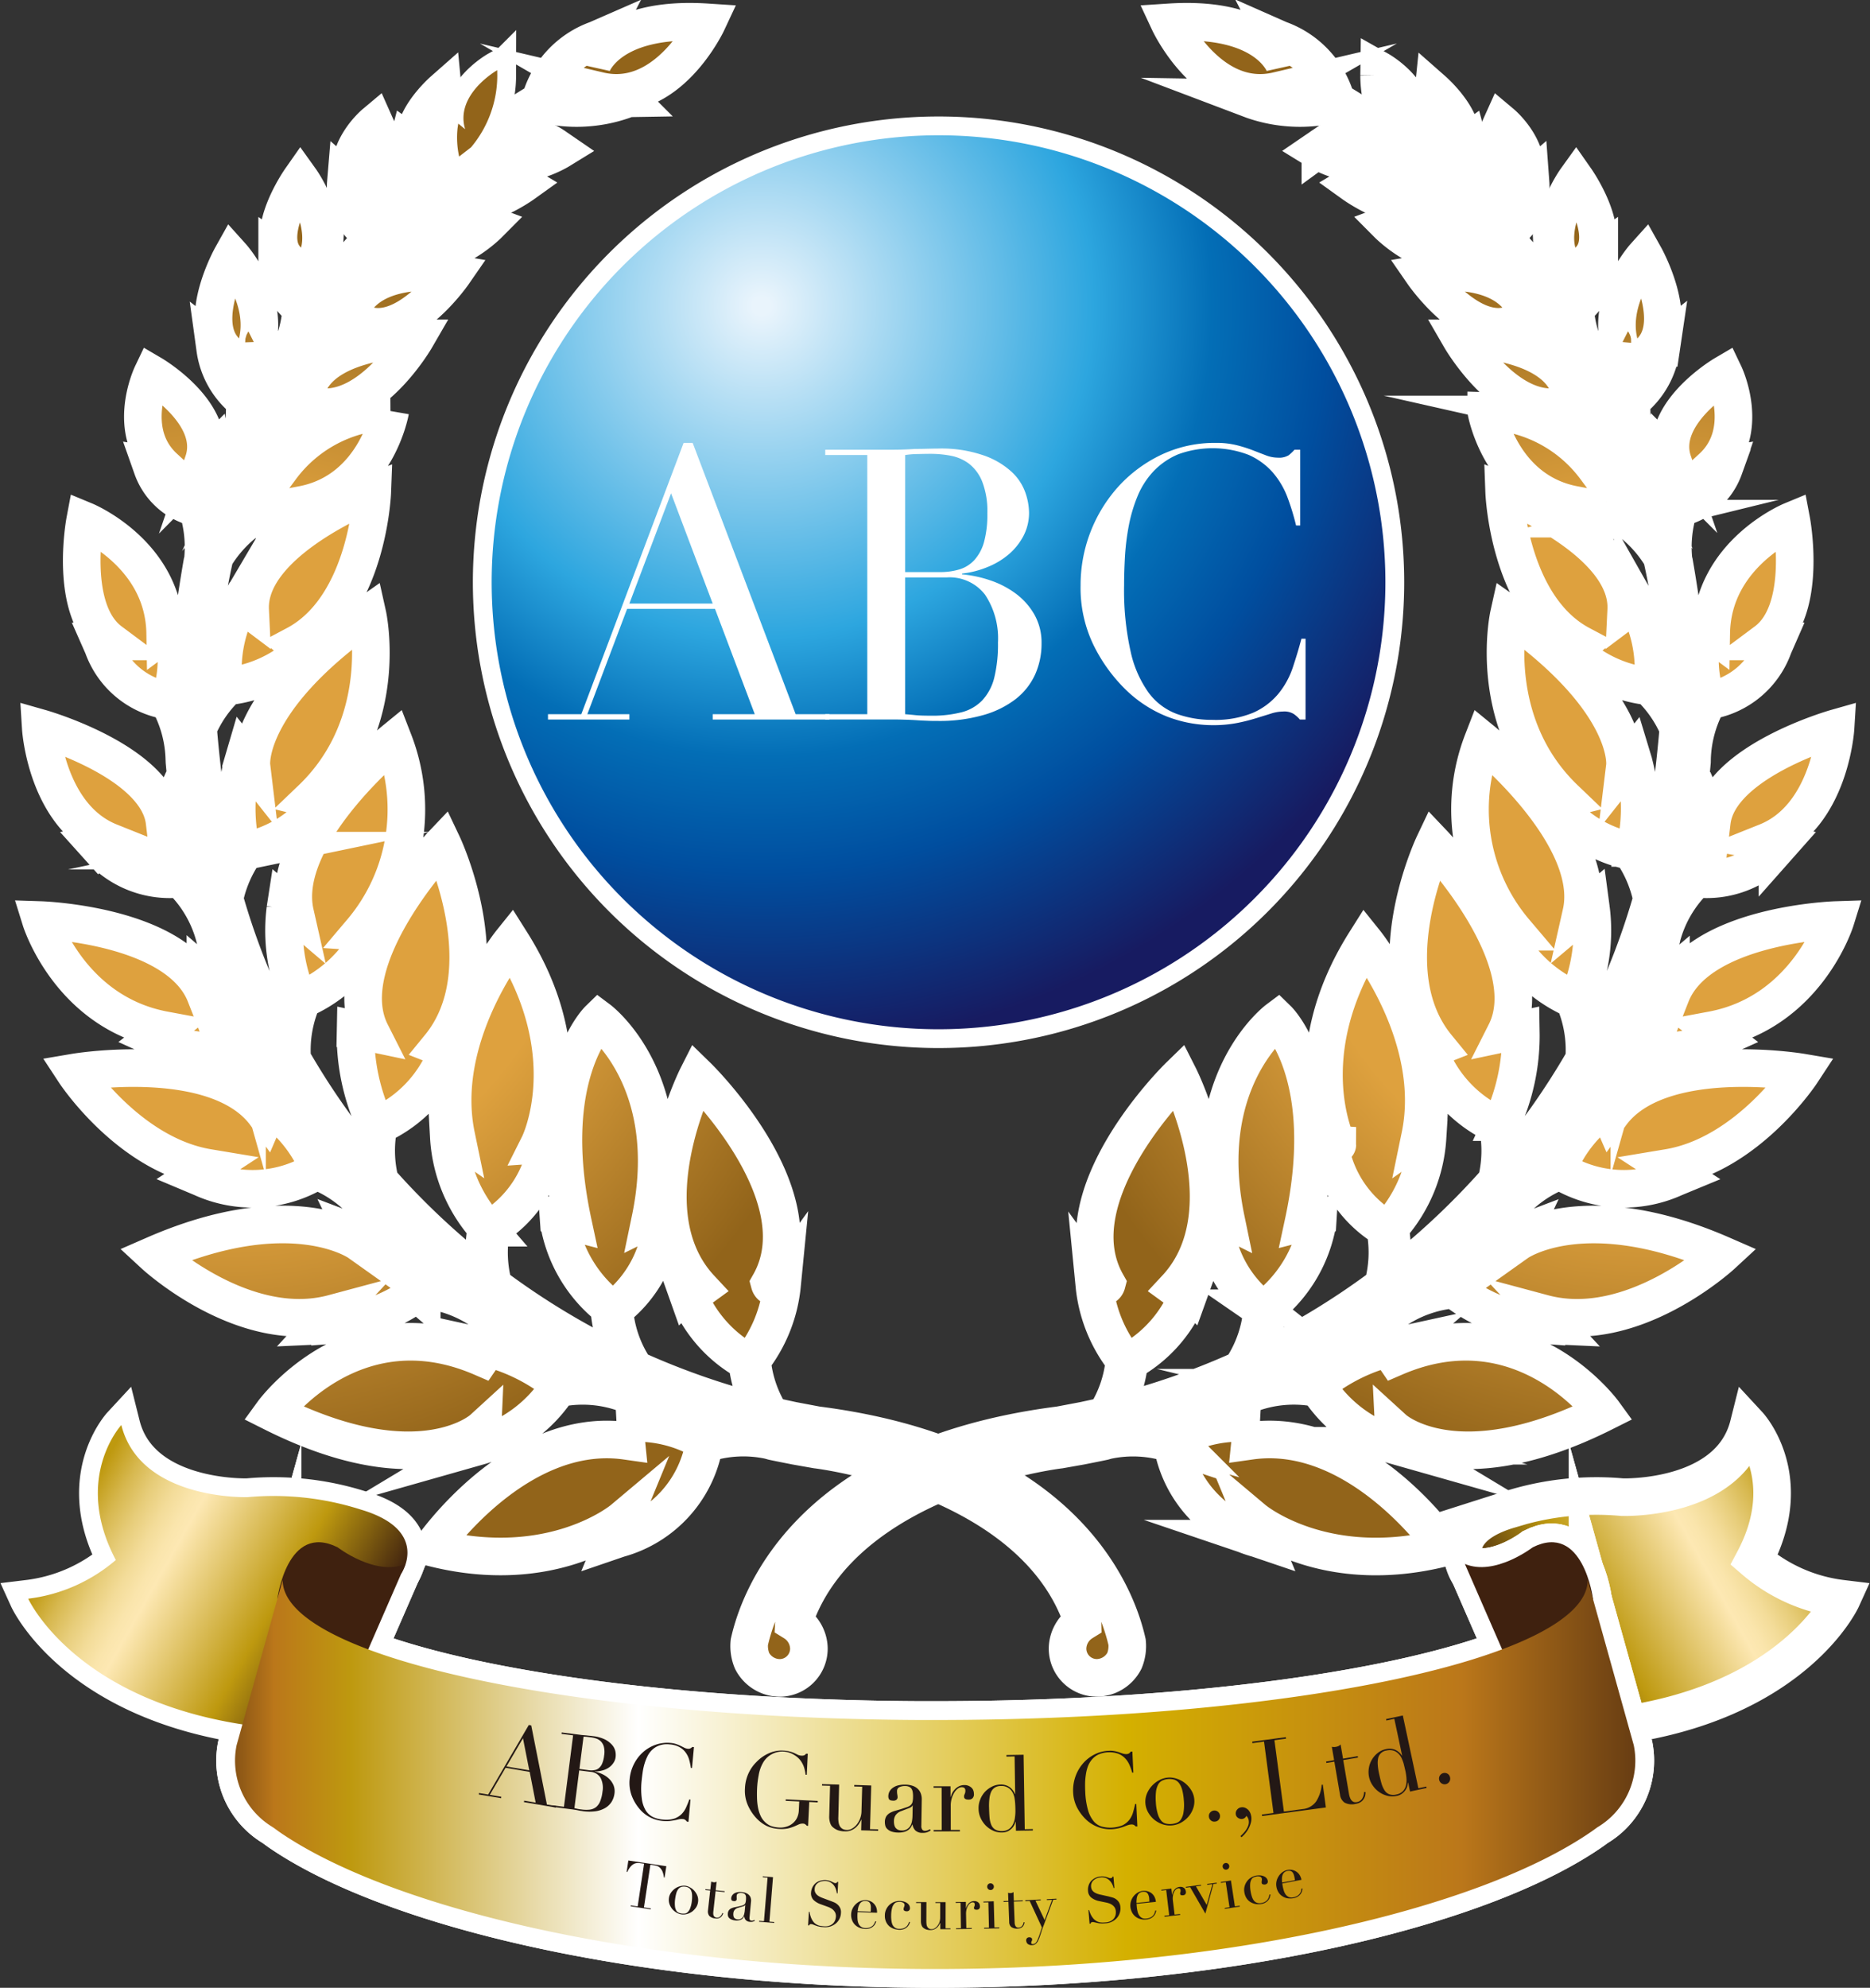 <svg xmlns="http://www.w3.org/2000/svg" xmlns:xlink="http://www.w3.org/1999/xlink" viewBox="0 0 99.484 105.722"><rect x="0" y="0" width="99.484" height="105.722" fill="#333333" stroke="none"/><defs><style>.a,.b,.c,.d,.e,.f,.g,.h,.i,.j,.k,.l,.m,.n,.o,.p,.q,.r,.s,.t,.u,.v{stroke:#fff;stroke-width:2px;}.a,.b,.c,.d,.e,.g,.h,.i,.j,.k,.l,.m,.n,.o,.p,.q,.r,.s,.t,.u,.v{stroke-miterlimit:10;}.a,.w{fill:url(#a);}.b,.x{fill:url(#b);}.c,.y{fill:#3f210f;}.d,.z{fill:none;}.aa,.e{fill:url(#c);}.ab,.f{fill:#231815;}.ac,.g{fill:url(#d);}.ad,.h{fill:url(#e);}.ae,.i{fill:url(#f);}.af,.j{fill:url(#g);}.ag,.k{fill:url(#h);}.ah,.l{fill:url(#i);}.ai,.m{fill:url(#j);}.aj,.n{fill:url(#k);}.ak,.o{fill:url(#l);}.al,.p{fill:url(#m);}.am,.q{fill:url(#n);}.an,.r{fill:url(#o);}.ao,.s{fill:url(#p);}.ap,.t{fill:url(#q);}.aq,.u{fill:url(#r);}.ar,.v{fill:#fff;}</style><linearGradient id="a" x1="4.294" y1="80.058" x2="18.84" y2="88.264" gradientUnits="userSpaceOnUse"><stop offset="0" stop-color="#be990f"/><stop offset="0.013" stop-color="#c29d18"/><stop offset="0.093" stop-color="#d7b84f"/><stop offset="0.168" stop-color="#e7cd7a"/><stop offset="0.235" stop-color="#f3dc99"/><stop offset="0.292" stop-color="#fae5ac"/><stop offset="0.331" stop-color="#fde8b3"/><stop offset="0.693" stop-color="#be990f"/><stop offset="1" stop-color="#3f210f"/></linearGradient><linearGradient id="b" x1="222.21" y1="80.058" x2="236.755" y2="88.264" gradientTransform="matrix(-1, 0, 0, 1, 317.399, 0)" xlink:href="#a"/><linearGradient id="c" x1="8.947" y1="94.378" x2="92.031" y2="94.378" gradientUnits="userSpaceOnUse"><stop offset="0.006" stop-color="#3f210f"/><stop offset="0.068" stop-color="#bb771a"/><stop offset="0.117" stop-color="#be990f"/><stop offset="0.301" stop-color="#fff"/><stop offset="0.614" stop-color="#d4b000"/><stop offset="0.828" stop-color="#bb771a"/><stop offset="0.994" stop-color="#3f210f"/></linearGradient><radialGradient id="d" cx="40.523" cy="16.278" r="39.865" gradientUnits="userSpaceOnUse"><stop offset="0.012" stop-color="#e9f4fc"/><stop offset="0.442" stop-color="#2da6df"/><stop offset="0.601" stop-color="#036eb6"/><stop offset="0.755" stop-color="#004e9f"/><stop offset="0.994" stop-color="#171b61"/></radialGradient><radialGradient id="e" cx="817.842" cy="44.951" r="33.224" gradientTransform="matrix(-1, 0, 0, 1, 830.299, 0)" gradientUnits="userSpaceOnUse"><stop offset="0.546" stop-color="#dea13e"/><stop offset="1" stop-color="#92641a"/></radialGradient><radialGradient id="f" cx="817.846" cy="44.977" r="33.245" xlink:href="#e"/><radialGradient id="g" cx="817.841" cy="44.952" r="33.225" xlink:href="#e"/><radialGradient id="h" cx="817.846" cy="44.941" r="33.217" xlink:href="#e"/><radialGradient id="i" cx="817.847" cy="44.932" r="33.211" xlink:href="#e"/><radialGradient id="j" cx="817.841" cy="44.962" r="33.234" xlink:href="#e"/><radialGradient id="k" cx="817.85" cy="45.411" r="33.554" xlink:href="#e"/><radialGradient id="l" cx="994.253" cy="44.951" r="33.224" gradientTransform="translate(-906.885)" xlink:href="#e"/><radialGradient id="m" cx="994.256" cy="44.977" r="33.245" gradientTransform="translate(-906.885)" xlink:href="#e"/><radialGradient id="n" cx="994.261" cy="44.952" r="33.227" gradientTransform="translate(-906.885)" xlink:href="#e"/><radialGradient id="o" cx="994.249" cy="44.941" r="33.215" gradientTransform="translate(-906.885)" xlink:href="#e"/><radialGradient id="p" cx="994.256" cy="44.932" r="33.21" gradientTransform="translate(-906.885)" xlink:href="#e"/><radialGradient id="q" cx="994.264" cy="44.962" r="33.236" gradientTransform="translate(-906.885)" xlink:href="#e"/><radialGradient id="r" cx="994.26" cy="45.411" r="33.554" gradientTransform="translate(-906.885)" xlink:href="#e"/></defs><path class="a" d="M19.137,84.438l2.217-.757S22.91,81.379,19.18,80.282a15.234,15.234,0,0,0-6.005-.656s-5.712.192-6.72-3.836c0,0-2.603,2.812-.293,7.179a8.764,8.764,0,0,1-4.661,2.058s2.561,5.629,12.263,6.805Z"/><path class="b" d="M80.345,84.438,78.13,83.681s-1.556-2.302,2.174-3.398a15.226,15.226,0,0,1,6.005-.656s5.711.192,6.72-3.836c0,0,2.603,2.812.291,7.179a8.766,8.766,0,0,0,4.663,2.058S95.422,90.656,85.72,91.831Z"/><path class="c" d="M84.747,85.033s-.519-4.08-3.207-2.739c0,0-2.016,1.556-3.609.884l3.022,6.931Z"/><path class="c" d="M14.757,85.033s.517-4.08,3.205-2.739c0,0,2.016,1.556,3.609.884l-3.023,6.931Z"/><path class="d" d="M84.747,85.033s-.519-4.08-3.207-2.739c0,0-2.016,1.556-3.609.884l3.022,6.931Z"/><path class="d" d="M14.757,85.033s.517-4.08,3.205-2.739c0,0,2.016,1.556,3.609.884l-3.023,6.931Z"/><path class="e" d="M49.75,104.722c15.574,0,28.968-3.205,34.91-7.307l.325-.233A4.121,4.121,0,0,0,86.917,92.82l-2.452-8.785c0,4.11-15.54,7.443-34.715,7.443h-.881c-18.768-.102-33.832-3.395-33.832-7.443l-2.45,8.785a4.118,4.118,0,0,0,1.931,4.362l.321.233c5.854,4.037,18.931,7.209,34.198,7.305Z"/><path class="d" d="M49.75,104.722c15.574,0,28.968-3.205,34.91-7.307l.325-.233A4.121,4.121,0,0,0,86.917,92.82l-2.452-8.785c0,4.11-15.54,7.443-34.715,7.443h-.881c-18.768-.102-33.832-3.395-33.832-7.443l-2.45,8.785a4.118,4.118,0,0,0,1.931,4.362l.321.233c5.854,4.037,18.931,7.209,34.198,7.305Z"/><path class="f" d="M25.483,95.362l.487.081,2.163-3.701.129.024.833,4.208.488.081-.011.079-1.698-.288.011-.077.612.102L28.18,94.239,26.897,94.02l-.84,1.438.612.103-.011.077L25.47,95.439Zm2.339-2.914L26.943,93.95l1.214.205Z"/><path class="f" d="M29.386,96.014l.616.08.487-3.799-.618-.079.011-.076.971.123c.055.008.113.016.169.019.061.007.117.009.177.015.058.008.117.014.171.019.057.006.113.01.164.019a1.954,1.954,0,0,1,.654.18,1.258,1.258,0,0,1,.379.293.756.756,0,0,1,.169.331.959.959,0,0,1,.015.305.672.672,0,0,1-.126.328.85.85,0,0,1-.248.244,1.074,1.074,0,0,1-.34.148,1.425,1.425,0,0,1-.383.05l-.002.011a1.637,1.637,0,0,1,.399.136,1.341,1.341,0,0,1,.353.244,1.034,1.034,0,0,1,.235.344.849.849,0,0,1,.052.434,1.124,1.124,0,0,1-.154.447,1.019,1.019,0,0,1-.329.321,1.433,1.433,0,0,1-.509.179,2.561,2.561,0,0,1-.682,0c-.053-.012-.102-.016-.152-.024s-.103-.02-.158-.032c-.055-.01-.111-.019-.171-.028s-.124-.02-.188-.025l-.973-.128Zm1.172.153c.042.008.09.02.144.032a1.92,1.92,0,0,0,.228.036,1.694,1.694,0,0,0,.457.009.69.69,0,0,0,.327-.137.763.763,0,0,0,.216-.309,1.935,1.935,0,0,0,.122-.507,1.157,1.157,0,0,0-.098-.726.663.663,0,0,0-.53-.328l-.611-.077Zm.267-2.085.511.067a.934.934,0,0,0,.288-.006.472.472,0,0,0,.237-.106.64.64,0,0,0,.174-.244,1.465,1.465,0,0,0,.104-.418,1.168,1.168,0,0,0-.013-.473.659.659,0,0,0-.162-.288.672.672,0,0,0-.251-.152,1.698,1.698,0,0,0-.288-.063c-.066-.008-.133-.017-.203-.025a1.168,1.168,0,0,0-.178-.006Z"/><path class="f" d="M36.627,96.893l-.081-.008a.58.58,0,0,0-.085-.09.253.253,0,0,0-.152-.049.635.635,0,0,0-.184.011c-.066.016-.143.034-.229.051s-.183.032-.288.044a1.939,1.939,0,0,1-.352-.004,1.852,1.852,0,0,1-.667-.191,1.831,1.831,0,0,1-.59-.478,2.395,2.395,0,0,1-.397-.688,1.965,1.965,0,0,1-.103-.882,2.163,2.163,0,0,1,.225-.783,2.107,2.107,0,0,1,.479-.631,1.989,1.989,0,0,1,.672-.398,1.871,1.871,0,0,1,.808-.098,1.168,1.168,0,0,1,.304.064,1.778,1.778,0,0,1,.231.096c.07.034.133.066.19.095a.502.502,0,0,0,.171.051.257.257,0,0,0,.16-.023.62.62,0,0,0,.094-.071l.085.008-.103,1.114-.06-.008a3.289,3.289,0,0,0-.09-.427,1.166,1.166,0,0,0-.186-.387.97.97,0,0,0-.329-.289,1.248,1.248,0,0,0-.522-.146,1.224,1.224,0,0,0-.517.045,1.049,1.049,0,0,0-.379.21,1.205,1.205,0,0,0-.267.335,2.574,2.574,0,0,0-.17.417,3.162,3.162,0,0,0-.102.453c-.022.152-.041.299-.054.434a4.001,4.001,0,0,0,.004.981,1.622,1.622,0,0,0,.208.636.962.962,0,0,0,.381.349,1.485,1.485,0,0,0,.52.136,1.466,1.466,0,0,0,.612-.047,1.07,1.07,0,0,0,.395-.242,1.208,1.208,0,0,0,.246-.365c.06-.139.118-.277.167-.415l.062.006Z"/><path class="f" d="M43.502,95.86l-.449-.022-.062,1.27-.066-.004a.602.602,0,0,0-.098-.088.226.226,0,0,0-.122-.028.478.478,0,0,0-.208.042c-.071.033-.148.067-.244.108a2.243,2.243,0,0,1-.327.105,1.677,1.677,0,0,1-.449.03,1.775,1.775,0,0,1-.701-.166,1.949,1.949,0,0,1-.571-.445,2.467,2.467,0,0,1-.432-.682,1.914,1.914,0,0,1-.141-.864,2.103,2.103,0,0,1,.1-.573,2.068,2.068,0,0,1,.425-.742c.077-.082.141-.146.193-.193a2.033,2.033,0,0,1,.597-.378,1.618,1.618,0,0,1,.744-.122,1.504,1.504,0,0,1,.35.053,1.523,1.523,0,0,1,.233.085c.064.03.124.059.177.086a.555.555,0,0,0,.18.042.344.344,0,0,0,.162-.022.41.41,0,0,0,.096-.083l.085.004-.054,1.117-.062-.001a2.438,2.438,0,0,0-.068-.346,1.321,1.321,0,0,0-.184-.384,1.131,1.131,0,0,0-.351-.319,1.182,1.182,0,0,0-1.674.434,1.979,1.979,0,0,0-.22.644,5.012,5.012,0,0,0-.085.73c-.007.167-.007.336-.002.503a3.256,3.256,0,0,0,.051.481,1.889,1.889,0,0,0,.13.421,1.055,1.055,0,0,0,.227.336.992.992,0,0,0,.338.228,1.599,1.599,0,0,0,.46.083,1.109,1.109,0,0,0,.35-.046.891.891,0,0,0,.317-.161.869.869,0,0,0,.243-.287,1.018,1.018,0,0,0,.107-.423l.022-.47-.721-.036.003-.079,1.704.085Z"/><path class="f" d="M46.716,97.37l-.902-.024.015-.565h-.011a2.208,2.208,0,0,1-.126.225.974.974,0,0,1-.177.199.857.857,0,0,1-.248.146.773.773,0,0,1-.323.049,1.092,1.092,0,0,1-.363-.058.824.824,0,0,1-.214-.115,1.108,1.108,0,0,1-.086-.071.45.45,0,0,1-.083-.116.824.824,0,0,1-.062-.191,1.054,1.054,0,0,1-.02-.282l.043-1.589-.428-.012.002-.079.909.026-.043,1.718a1.335,1.335,0,0,0,.011.267.638.638,0,0,0,.066.22.439.439,0,0,0,.145.15.485.485,0,0,0,.233.058.526.526,0,0,0,.257-.063.925.925,0,0,0,.246-.199,1.224,1.224,0,0,0,.19-.319,1.144,1.144,0,0,0,.084-.421l.038-1.298-.425-.012.002-.081.904.028-.066,2.322.434.01Z"/><path class="f" d="M49.515,97.346a.828.828,0,0,1-.175.096.643.643,0,0,1-.248.039.554.554,0,0,1-.387-.12.596.596,0,0,1-.16-.323h-.013a1.206,1.206,0,0,1-.062.124.538.538,0,0,1-.122.144.676.676,0,0,1-.216.115,1.141,1.141,0,0,1-.344.043,1.157,1.157,0,0,1-.375-.059.623.623,0,0,1-.214-.135.353.353,0,0,1-.102-.179.796.796,0,0,1-.022-.181.592.592,0,0,1,.079-.314.567.567,0,0,1,.208-.185,1.24,1.24,0,0,1,.284-.11c.102-.03.208-.059.31-.09.124-.042.225-.075.306-.103a.537.537,0,0,0,.189-.107.341.341,0,0,0,.094-.161,1.111,1.111,0,0,0,.028-.266,1.431,1.431,0,0,0-.013-.242.468.468,0,0,0-.059-.182.28.28,0,0,0-.127-.115.498.498,0,0,0-.226-.045.688.688,0,0,0-.306.062.219.219,0,0,0-.12.209.878.878,0,0,0,.015.188,1.012,1.012,0,0,1,.015.138.172.172,0,0,1-.058.13.244.244,0,0,1-.164.052c-.124-.003-.197-.025-.229-.071a.301.301,0,0,1-.042-.173.559.559,0,0,1,.058-.236.61.61,0,0,1,.168-.195.814.814,0,0,1,.278-.134,1.395,1.395,0,0,1,.376-.045,1.233,1.233,0,0,1,.43.069.721.721,0,0,1,.28.179.665.665,0,0,1,.146.248.85.85,0,0,1,.043.287l-.022,1.395a.327.327,0,0,0,.051.218.173.173,0,0,0,.143.06.333.333,0,0,0,.131-.022.493.493,0,0,0,.128-.065Zm-.96-1.325H48.544c-.011.049-.071.098-.19.146l-.422.162a.608.608,0,0,0-.276.199.553.553,0,0,0-.098.328.757.757,0,0,0,.013.172.457.457,0,0,0,.058.161.363.363,0,0,0,.126.116.469.469,0,0,0,.21.049.497.497,0,0,0,.477-.27.801.801,0,0,0,.079-.252,1.812,1.812,0,0,0,.024-.249Z"/><path class="f" d="M49.672,97.328l.428-.002-.004-2.245h-.43v-.078h.902v.567h.013a1.051,1.051,0,0,1,.071-.194.872.872,0,0,1,.141-.202.727.727,0,0,1,.216-.166.631.631,0,0,1,.305-.069.541.541,0,0,1,.224.045.504.504,0,0,1,.156.105.358.358,0,0,1,.09.146.543.543,0,0,1,.028.169.288.288,0,0,1-.085.246.299.299,0,0,1-.195.062c-.164,0-.244-.053-.244-.158a.322.322,0,0,1,.009-.081c.006-.017.017-.039.026-.062a.634.634,0,0,0,.024-.067.523.523,0,0,0,.011-.113c0-.118-.066-.179-.197-.179a.348.348,0,0,0-.19.066.759.759,0,0,0-.19.197,1.345,1.345,0,0,0-.143.31,1.361,1.361,0,0,0-.058.419l.002,1.281h.485l.001.077-1.397.002Z"/><path class="f" d="M53.542,93.342l.913-.016.062,3.961.43-.008.002.075-.9.016-.011-.485h-.009a1.388,1.388,0,0,1-.064.166.772.772,0,0,1-.128.184.876.876,0,0,1-.214.158.743.743,0,0,1-.323.067,1.048,1.048,0,0,1-.472-.098,1.346,1.346,0,0,1-.393-.278,1.439,1.439,0,0,1-.272-.405,1.217,1.217,0,0,1-.103-.49,1.183,1.183,0,0,1,.088-.483,1.274,1.274,0,0,1,.25-.405,1.313,1.313,0,0,1,.372-.278,1.031,1.031,0,0,1,.451-.113.797.797,0,0,1,.502.145.832.832,0,0,1,.273.367l.011-.004-.03-2.003-.434.008Zm-.924,2.77c.004.193.011.372.024.529a1.417,1.417,0,0,0,.09.406.545.545,0,0,0,.206.252.678.678,0,0,0,.365.086.647.647,0,0,0,.376-.109.654.654,0,0,0,.216-.263,1.038,1.038,0,0,0,.101-.356,2.425,2.425,0,0,0,.024-.384c-.002-.143-.007-.27-.015-.376s-.021-.201-.034-.281a1.082,1.082,0,0,0-.067-.215.876.876,0,0,0-.096-.165.657.657,0,0,0-.564-.248.588.588,0,0,0-.321.085.543.543,0,0,0-.193.224,1.254,1.254,0,0,0-.092.353A3.255,3.255,0,0,0,52.617,96.112Z"/><path class="f" d="M60.508,97.137l-.081.004a.907.907,0,0,0-.096-.079.284.284,0,0,0-.158-.026.676.676,0,0,0-.18.038c-.066.022-.141.053-.22.082-.083.03-.178.057-.28.083a2.083,2.083,0,0,1-.346.047,1.844,1.844,0,0,1-.691-.1,1.887,1.887,0,0,1-.65-.387,2.463,2.463,0,0,1-.489-.632,1.955,1.955,0,0,1-.226-.855,2.185,2.185,0,0,1,.115-.806,2.145,2.145,0,0,1,.387-.691,2.014,2.014,0,0,1,.61-.492,1.816,1.816,0,0,1,.789-.207,1.147,1.147,0,0,1,.309.019,1.426,1.426,0,0,1,.242.064c.073.026.141.049.201.067a.573.573,0,0,0,.173.026.288.288,0,0,0,.16-.045.6.6,0,0,0,.081-.087l.084-.002.053,1.118-.06.004a3.487,3.487,0,0,0-.148-.415,1.182,1.182,0,0,0-.237-.355,1.002,1.002,0,0,0-.364-.24,1.457,1.457,0,0,0-1.047.043,1.048,1.048,0,0,0-.344.261,1.266,1.266,0,0,0-.218.368,2.22,2.22,0,0,0-.109.44,3.399,3.399,0,0,0-.04.46c-.002.154,0,.299.007.439a4.206,4.206,0,0,0,.141.968,1.672,1.672,0,0,0,.295.598.894.894,0,0,0,.423.293,1.743,1.743,0,0,0,1.137-.067,1.068,1.068,0,0,0,.355-.293,1.213,1.213,0,0,0,.195-.397c.042-.148.077-.292.109-.435l.06-.006Z"/><path class="f" d="M60.935,95.908a1.119,1.119,0,0,1,.083-.518,1.438,1.438,0,0,1,.676-.722,1.146,1.146,0,0,1,.913-.065,1.404,1.404,0,0,1,.438.234,1.492,1.492,0,0,1,.335.384,1.087,1.087,0,0,1,.158.499,1.133,1.133,0,0,1-.077.504,1.351,1.351,0,0,1-.263.425,1.413,1.413,0,0,1-.398.305,1.222,1.222,0,0,1-.958.069,1.456,1.456,0,0,1-.438-.244,1.436,1.436,0,0,1-.321-.386A1.149,1.149,0,0,1,60.935,95.908Zm.556-.041a2.644,2.644,0,0,0,.109.627.995.995,0,0,0,.186.35.468.468,0,0,0,.248.146.956.956,0,0,0,.286.018.986.986,0,0,0,.284-.06.443.443,0,0,0,.222-.183.928.928,0,0,0,.135-.37,2.411,2.411,0,0,0,.019-.635,3.037,3.037,0,0,0-.086-.56,1.034,1.034,0,0,0-.164-.356.54.54,0,0,0-.244-.188.916.916,0,0,0-.66.047.52.52,0,0,0-.218.22,1.113,1.113,0,0,0-.111.379A3.199,3.199,0,0,0,61.491,95.867Z"/><path class="f" d="M64.314,96.615a.272.272,0,0,1,.066-.216.3.3,0,0,1,.419-.039.3.3,0,0,1,.038.421.276.276,0,0,1-.203.101.264.264,0,0,1-.216-.065A.276.276,0,0,1,64.314,96.615Z"/><path class="f" d="M65.991,97.652a1.82,1.82,0,0,0,.242-.252,1.01,1.01,0,0,0,.139-.224.752.752,0,0,0,.06-.182.585.585,0,0,0,.005-.136.423.423,0,0,0-.131-.281.276.276,0,0,1-.226.165.332.332,0,0,1-.214-.057.268.268,0,0,1-.124-.212.304.304,0,0,1,.077-.232.326.326,0,0,1,.229-.12.378.378,0,0,1,.201.03.549.549,0,0,1,.16.11.585.585,0,0,1,.111.175.853.853,0,0,1,.052.209.814.814,0,0,1-.034.327,1.467,1.467,0,0,1-.129.309,1.65,1.65,0,0,1-.183.256,1.737,1.737,0,0,1-.18.177Z"/><path class="f" d="M67.131,96.506l.618-.083-.503-3.799-.618.086-.011-.08,1.789-.239.011.079L67.8,92.553l.503,3.797.988-.134a.987.987,0,0,0,.726-.405,1.91,1.91,0,0,0,.295-.887l.062-.008.162,1.214-3.392.453Z"/><path class="f" d="M70.548,93.688l.427-.075-.122-.71a.449.449,0,0,0,.088.011.481.481,0,0,0,.135-.009.614.614,0,0,0,.141-.044.487.487,0,0,0,.103-.082l.129.755.784-.135.011.078-.784.134.307,1.806a1.012,1.012,0,0,0,.075.244.39.39,0,0,0,.105.135.229.229,0,0,0,.12.053.391.391,0,0,0,.117-.004.397.397,0,0,0,.288-.193.693.693,0,0,0,.098-.35l.079.016a1.288,1.288,0,0,1-.02.169.577.577,0,0,1-.075.185.537.537,0,0,1-.154.162.643.643,0,0,1-.269.102.831.831,0,0,1-.603-.065.606.606,0,0,1-.24-.424l-.301-1.755-.425.071Z"/><path class="f" d="M73.739,91.429l.891-.191.827,3.87.423-.09.015.075-.881.191-.1-.477-.013.004c-.006.047-.017.103-.03.173a.751.751,0,0,1-.092.207.777.777,0,0,1-.181.195.702.702,0,0,1-.302.13,1.08,1.08,0,0,1-.481-.006,1.319,1.319,0,0,1-.439-.197,1.349,1.349,0,0,1-.344-.348,1.198,1.198,0,0,1-.199-.458,1.26,1.26,0,0,1-.006-.491,1.222,1.222,0,0,1,.167-.444,1.241,1.241,0,0,1,.31-.346.969.969,0,0,1,.421-.196.768.768,0,0,1,.519.042.864.864,0,0,1,.342.304h.009l-.417-1.961-.423.09Zm-.374,2.896c.043.19.083.362.126.513a1.435,1.435,0,0,0,.168.382.52.52,0,0,0,.251.208.626.626,0,0,0,.374.012.65.65,0,0,0,.35-.177.712.712,0,0,0,.163-.301,1.272,1.272,0,0,0,.028-.372,2.959,2.959,0,0,0-.051-.375c-.034-.144-.062-.268-.088-.369a1.548,1.548,0,0,0-.092-.27.831.831,0,0,0-.102-.195.849.849,0,0,0-.129-.143.592.592,0,0,0-.252-.135.673.673,0,0,0-.348,0,.517.517,0,0,0-.445.401,1.249,1.249,0,0,0-.02.363A2.829,2.829,0,0,0,73.365,94.324Z"/><path class="f" d="M76.564,94.664a.3.3,0,0,1,.436-.334.285.285,0,0,1,.137.18.297.297,0,1,1-.573.154Z"/><path class="f" d="M33.557,101.338l.366.057.342-2.273-.192-.026a.702.702,0,0,0-.152-.012.492.492,0,0,0-.177.038.623.623,0,0,0-.188.144,1.099,1.099,0,0,0-.182.295l-.036-.004.09-.607,2.02.304-.092.607-.034-.008a1.261,1.261,0,0,0-.086-.336.671.671,0,0,0-.139-.192.469.469,0,0,0-.156-.09c-.058-.015-.107-.026-.15-.034L34.6,99.172l-.342,2.272.367.056-.006.047-1.067-.159Z"/><path class="f" d="M35.586,100.958a.659.659,0,0,1,.109-.295.883.883,0,0,1,.214-.218.83.83,0,0,1,.269-.126.772.772,0,0,1,.28-.025.68.68,0,0,1,.263.094.799.799,0,0,1,.231.19.855.855,0,0,1,.154.263.653.653,0,0,1,.03.314.676.676,0,0,1-.102.286.938.938,0,0,1-.206.222.871.871,0,0,1-.27.13.728.728,0,0,1-.293.024.767.767,0,0,1-.278-.097.837.837,0,0,1-.229-.195.894.894,0,0,1-.144-.263A.69.69,0,0,1,35.586,100.958Zm.331.044a1.562,1.562,0,0,0-.009.379.554.554,0,0,0,.069.228.259.259,0,0,0,.128.116.65.65,0,0,0,.165.045.79.79,0,0,0,.173-.001.264.264,0,0,0,.152-.083.563.563,0,0,0,.124-.201,1.497,1.497,0,0,0,.086-.372,1.787,1.787,0,0,0,.013-.336.607.607,0,0,0-.053-.232.338.338,0,0,0-.122-.141.48.48,0,0,0-.191-.06.499.499,0,0,0-.201.012.348.348,0,0,0-.156.103.647.647,0,0,0-.109.208A2.153,2.153,0,0,0,35.917,101.002Z"/><path class="f" d="M37.532,100.474l.257.026.049-.433a.141.141,0,0,0,.047.024.435.435,0,0,0,.077.016.275.275,0,0,0,.09-.002.198.198,0,0,0,.073-.03l-.051.458.476.051-.004.048-.475-.053-.122,1.093a.729.729,0,0,0,0,.154.27.27,0,0,0,.042.096.142.142,0,0,0,.062.047.205.205,0,0,0,.067.02.244.244,0,0,0,.197-.065.441.441,0,0,0,.113-.185l.045.02a.7.7,0,0,1-.042.094.349.349,0,0,1-.073.096.291.291,0,0,1-.117.067.363.363,0,0,1-.171.014.49.49,0,0,1-.34-.136.387.387,0,0,1-.068-.285l.117-1.062-.257-.026Z"/><path class="f" d="M40.161,102.153a.485.485,0,0,1-.107.049.44.44,0,0,1-.152.011.329.329,0,0,1-.224-.092.35.35,0,0,1-.083-.201h-.006c-.013.02-.026.042-.045.073a.31.31,0,0,1-.079.079.39.39,0,0,1-.137.055.532.532,0,0,1-.207.012.702.702,0,0,1-.22-.055.375.375,0,0,1-.124-.091.24.24,0,0,1-.051-.108.397.397,0,0,1-.005-.113.326.326,0,0,1,.064-.182.329.329,0,0,1,.137-.102.715.715,0,0,1,.171-.051c.064-.014.124-.024.19-.041.077-.016.139-.03.19-.046a.324.324,0,0,0,.116-.054.185.185,0,0,0,.068-.091.843.843,0,0,0,.028-.157,1.355,1.355,0,0,0,.003-.144.261.261,0,0,0-.026-.113.193.193,0,0,0-.071-.077.338.338,0,0,0-.129-.035.359.359,0,0,0-.186.022.126.126,0,0,0-.083.116.547.547,0,0,0-.002.112c.002.038.002.066.002.083a.101.101,0,0,1-.042.075.123.123,0,0,1-.1.024c-.075-.006-.118-.026-.131-.053a.193.193,0,0,1-.019-.108.308.308,0,0,1,.047-.136.372.372,0,0,1,.109-.11.542.542,0,0,1,.173-.065.746.746,0,0,1,.227-.009.703.703,0,0,1,.255.063.426.426,0,0,1,.156.118.351.351,0,0,1,.077.156.465.465,0,0,1,.009.175l-.079.834a.227.227,0,0,0,.017.132.106.106,0,0,0,.086.041.208.208,0,0,0,.077-.004c.026-.008.053-.02.081-.032Zm-.511-.84h-.006c-.009.03-.047.057-.118.077l-.263.077a.364.364,0,0,0-.173.104.316.316,0,0,0-.075.19.459.459,0,0,0,0,.103.292.292,0,0,0,.026.101.172.172,0,0,0,.069.073.249.249,0,0,0,.122.042.314.314,0,0,0,.184-.032.299.299,0,0,0,.117-.105.554.554,0,0,0,.058-.146c.013-.056.022-.104.028-.148Z"/><path class="f" d="M40.386,102.159l.257.02.192-2.318-.26-.022.006-.047.543.045-.191,2.367.257.02-.004.049-.804-.067Z"/><path class="f" d="M43.032,101.68l.038.002a1.353,1.353,0,0,0,.079.311.944.944,0,0,0,.119.211.57.57,0,0,0,.141.132.745.745,0,0,0,.154.073.698.698,0,0,0,.148.027,1.179,1.179,0,0,0,.135.014.652.652,0,0,0,.295-.04.524.524,0,0,0,.188-.124.536.536,0,0,0,.105-.174.731.731,0,0,0,.036-.175.457.457,0,0,0-.032-.203.56.56,0,0,0-.105-.148.578.578,0,0,0-.143-.104.85.85,0,0,0-.144-.065l-.38-.138a1.022,1.022,0,0,1-.398-.242.508.508,0,0,1-.121-.378.728.728,0,0,1,.231-.492.689.689,0,0,1,.242-.135.879.879,0,0,1,.301-.04.914.914,0,0,1,.191.032.792.792,0,0,1,.135.053c.036.018.071.036.102.049a.186.186,0,0,0,.092.026.087.087,0,0,0,.057-.008.236.236,0,0,0,.045-.056l.047.003-.03.607-.042-.004a1.111,1.111,0,0,0-.056-.236.748.748,0,0,0-.115-.205.631.631,0,0,0-.178-.146.584.584,0,0,0-.25-.066,1.084,1.084,0,0,0-.181.012.636.636,0,0,0-.186.067.473.473,0,0,0-.146.132.392.392,0,0,0-.065.22.323.323,0,0,0,.034.185.446.446,0,0,0,.105.134.767.767,0,0,0,.147.094,1.54,1.54,0,0,0,.171.071l.4.15c.04.014.098.038.158.062a.681.681,0,0,1,.184.11.55.55,0,0,1,.148.186.501.501,0,0,1,.049.283.749.749,0,0,1-.073.299.789.789,0,0,1-.183.242.939.939,0,0,1-.278.162.963.963,0,0,1-.359.045c-.047-.002-.088-.008-.126-.008-.036-.005-.067-.009-.1-.015-.03-.006-.06-.014-.092-.018-.03-.008-.066-.021-.103-.032-.045-.015-.092-.036-.141-.055a.345.345,0,0,0-.133-.033.084.084,0,0,0-.067.017.139.139,0,0,0-.036.053L42.99,102.4Z"/><path class="f" d="M45.625,101.694l-.006.069c-.002.024-.004.053-.004.088-.002.073,0,.152.006.232a.707.707,0,0,0,.051.222.408.408,0,0,0,.129.165.423.423,0,0,0,.235.073.619.619,0,0,0,.244-.035.559.559,0,0,0,.156-.1.552.552,0,0,0,.085-.124.877.877,0,0,0,.045-.105l.049.015a.562.562,0,0,1-.043.103.438.438,0,0,1-.094.134.54.54,0,0,1-.173.116.646.646,0,0,1-.274.043.949.949,0,0,1-.31-.065.725.725,0,0,1-.241-.162.668.668,0,0,1-.152-.244.789.789,0,0,1-.047-.315.756.756,0,0,1,.07-.285.765.765,0,0,1,.169-.239.814.814,0,0,1,.244-.167.738.738,0,0,1,.299-.055.676.676,0,0,1,.199.042.513.513,0,0,1,.197.116.618.618,0,0,1,.148.203.741.741,0,0,1,.051.311Zm.693-.021c.006-.033.008-.064.01-.088v-.085a.638.638,0,0,0-.011-.188.373.373,0,0,0-.057-.122.222.222,0,0,0-.092-.064.348.348,0,0,0-.121-.023.327.327,0,0,0-.188.04.299.299,0,0,0-.122.118.765.765,0,0,0-.073.175c-.015.067-.028.137-.038.21Z"/><path class="f" d="M48.416,102.227c-.009.024-.022.06-.041.105a.603.603,0,0,1-.092.137.63.63,0,0,1-.171.118.65.65,0,0,1-.276.049,1.046,1.046,0,0,1-.265-.047.818.818,0,0,1-.25-.133.692.692,0,0,1-.18-.239.773.773,0,0,1-.066-.356.71.71,0,0,1,.068-.305.764.764,0,0,1,.171-.242.784.784,0,0,1,.254-.158.794.794,0,0,1,.305-.054.884.884,0,0,1,.184.025.677.677,0,0,1,.174.07.383.383,0,0,1,.128.12.295.295,0,0,1,.049.177.141.141,0,0,1-.047.114.16.16,0,0,1-.13.043.235.235,0,0,1-.109-.024.094.094,0,0,1-.051-.086.405.405,0,0,1,.024-.115.289.289,0,0,0,.028-.11.134.134,0,0,0-.077-.12.379.379,0,0,0-.178-.047.721.721,0,0,0-.152.018.256.256,0,0,0-.144.088.546.546,0,0,0-.113.22,1.654,1.654,0,0,0-.049.402,1.59,1.59,0,0,0,.015.272.724.724,0,0,0,.06.226.401.401,0,0,0,.131.15.374.374,0,0,0,.224.061.585.585,0,0,0,.246-.039.52.52,0,0,0,.154-.103.463.463,0,0,0,.083-.124c.017-.043.032-.077.04-.103Z"/><path class="f" d="M50.566,102.605l-.541-.002v-.339h-.005a1.5,1.5,0,0,1-.072.136.621.621,0,0,1-.107.124.487.487,0,0,1-.336.126.762.762,0,0,1-.218-.028.491.491,0,0,1-.131-.065.312.312,0,0,1-.053-.044.192.192,0,0,1-.051-.067.455.455,0,0,1-.042-.112.651.651,0,0,1-.017-.169l.002-.955h-.259v-.047h.55l-.004,1.033a1.402,1.402,0,0,0,.011.158.311.311,0,0,0,.045.13.232.232,0,0,0,.088.088.252.252,0,0,0,.141.032.29.29,0,0,0,.152-.044.476.476,0,0,0,.144-.124.673.673,0,0,0,.111-.191.767.767,0,0,0,.043-.252l.002-.781h-.255v-.047h.543l-.002,1.393h.259Z"/><path class="f" d="M50.864,102.554l.257-.004-.019-1.348-.257.004-.002-.047.541-.006.004.337h.005c.011-.03.024-.071.043-.115a.502.502,0,0,1,.08-.122.434.434,0,0,1,.13-.1.339.339,0,0,1,.182-.043.29.29,0,0,1,.133.022.28.28,0,0,1,.096.061.266.266,0,0,1,.057.088.503.503,0,0,1,.018.1.177.177,0,0,1-.051.15.175.175,0,0,1-.113.039c-.103.002-.15-.029-.152-.092a.423.423,0,0,1,.003-.049c.008-.013.011-.026.017-.037a.377.377,0,0,0,.015-.044.28.28,0,0,0,.005-.067c-.001-.071-.041-.105-.118-.103a.201.201,0,0,0-.115.042.392.392,0,0,0-.111.116.787.787,0,0,0-.085.191.896.896,0,0,0-.034.248l.015.77.289-.004v.047l-.838.012Z"/><path class="f" d="M52.358,102.528l.255-.004-.032-1.348-.261.006v-.047l.547-.015.038,1.392.257-.003.002.047-.806.021Zm.16-2.18a.19.19,0,0,1,.049-.13.165.165,0,0,1,.124-.053.169.169,0,0,1,.128.049.163.163,0,0,1,.054.124.169.169,0,0,1-.047.126.162.162,0,0,1-.122.057.182.182,0,0,1-.131-.049A.18.18,0,0,1,52.518,100.348Z"/><path class="f" d="M53.386,101.109l.259-.009-.015-.436a.492.492,0,0,1,.049.016.289.289,0,0,0,.083.003.215.215,0,0,0,.085-.015.19.19,0,0,0,.071-.041l.017.46.477-.017v.047l-.476.017.042,1.098A.477.477,0,0,0,54,102.383a.217.217,0,0,0,.053.09.118.118,0,0,0,.065.037.224.224,0,0,0,.07.01.25.25,0,0,0,.188-.092.424.424,0,0,0,.083-.201l.049.015a.661.661,0,0,1-.026.1.379.379,0,0,1-.058.104.285.285,0,0,1-.107.085.357.357,0,0,1-.165.039.503.503,0,0,1-.355-.086.346.346,0,0,1-.107-.27l-.041-1.067-.259.011Z"/><path class="f" d="M54.545,101.066l.821-.043.002.047-.282.017.489,1.031.396-1.076-.276.013-.004-.047.513-.026.002.047-.178.01-.489,1.324c-.039.097-.075.194-.111.296-.03.099-.062.198-.096.296a1.36,1.36,0,0,1-.085.217.519.519,0,0,1-.09.155.435.435,0,0,1-.109.093.329.329,0,0,1-.141.033.32.32,0,0,1-.154-.024.236.236,0,0,1-.096-.061.205.205,0,0,1-.049-.085.289.289,0,0,1-.015-.073.156.156,0,0,1,.043-.128.163.163,0,0,1,.113-.047.444.444,0,0,1,.049.002.244.244,0,0,1,.051.016.337.337,0,0,1,.043.035.125.125,0,0,1,.017.059.143.143,0,0,1-.022.09.173.173,0,0,0-.024.092.064.064,0,0,0,.028.057.142.142,0,0,0,.062.012.235.235,0,0,0,.1-.03.302.302,0,0,0,.085-.087.735.735,0,0,0,.077-.155c.026-.062.058-.14.088-.23l.126-.385-.65-1.407-.231.013Z"/><path class="f" d="M57.904,101.59l.036-.004a1.544,1.544,0,0,0,.12.299,1.026,1.026,0,0,0,.145.193.747.747,0,0,0,.16.112.681.681,0,0,0,.162.051,1.007,1.007,0,0,0,.15.01c.047-.002.094-.004.135-.008a.669.669,0,0,0,.288-.077.488.488,0,0,0,.252-.334.778.778,0,0,0,.009-.181.447.447,0,0,0-.058-.197.504.504,0,0,0-.122-.131.526.526,0,0,0-.156-.085,1.062,1.062,0,0,0-.15-.045l-.395-.083a.99.99,0,0,1-.428-.19.483.483,0,0,1-.169-.355.704.704,0,0,1,.03-.285.656.656,0,0,1,.13-.235.811.811,0,0,1,.224-.167.784.784,0,0,1,.289-.077.732.732,0,0,1,.199.004.893.893,0,0,1,.137.034c.042.013.077.026.109.037a.25.25,0,0,0,.094.014.104.104,0,0,0,.055-.018.155.155,0,0,0,.038-.064l.047-.002.051.605-.042.004a.907.907,0,0,0-.086-.227.698.698,0,0,0-.141-.186.617.617,0,0,0-.197-.124.579.579,0,0,0-.257-.03.83.83,0,0,0-.175.036.507.507,0,0,0-.173.09.383.383,0,0,0-.13.152.422.422,0,0,0-.039.226.406.406,0,0,0,.06.181.427.427,0,0,0,.122.116.827.827,0,0,0,.162.075,1.598,1.598,0,0,0,.178.047l.414.092c.045.012.1.026.165.045a.64.64,0,0,1,.199.083.563.563,0,0,1,.171.165.543.543,0,0,1,.088.276.73.73,0,0,1-.034.305.748.748,0,0,1-.148.265.835.835,0,0,1-.254.195.875.875,0,0,1-.349.094c-.049.004-.086.006-.124.008a.903.903,0,0,1-.102,0l-.094-.006a.54.54,0,0,1-.105-.018c-.047-.01-.098-.022-.148-.032a.353.353,0,0,0-.137-.018.105.105,0,0,0-.065.026.155.155,0,0,0-.028.059l-.051.002Z"/><path class="f" d="M60.462,101.255c.003.022.005.045.007.069a.747.747,0,0,1,.007.091,1.969,1.969,0,0,0,.038.226.628.628,0,0,0,.081.212.424.424,0,0,0,.148.148.397.397,0,0,0,.242.036.552.552,0,0,0,.237-.066.412.412,0,0,0,.141-.12.386.386,0,0,0,.069-.135c.011-.042.022-.079.032-.107l.049.006a1.075,1.075,0,0,1-.028.108.455.455,0,0,1-.077.144.498.498,0,0,1-.154.138.613.613,0,0,1-.267.081.826.826,0,0,1-.316-.022.69.69,0,0,1-.445-.35.85.85,0,0,1-.09-.305.801.801,0,0,1,.167-.553.849.849,0,0,1,.222-.197.696.696,0,0,1,.288-.094.674.674,0,0,1,.413.1.595.595,0,0,1,.175.186.706.706,0,0,1,.092.299Zm.685-.118a.605.605,0,0,0-.004-.086c-.002-.026-.003-.055-.005-.085a.624.624,0,0,0-.043-.184.3.3,0,0,0-.071-.11.227.227,0,0,0-.1-.053.411.411,0,0,0-.12-.006.375.375,0,0,0-.184.065.333.333,0,0,0-.103.133.602.602,0,0,0-.047.185,1.6,1.6,0,0,0-.009.214Z"/><path class="f" d="M61.945,101.891l.257-.03-.16-1.34-.257.032-.003-.047.535-.062.042.337.005-.002c.008-.034.017-.075.03-.119a.482.482,0,0,1,.069-.133.469.469,0,0,1,.115-.113.442.442,0,0,1,.179-.061.381.381,0,0,1,.137.01.355.355,0,0,1,.102.052.209.209,0,0,1,.062.085.316.316,0,0,1,.03.096.187.187,0,0,1-.034.154.179.179,0,0,1-.113.049c-.098.011-.15-.014-.156-.075a.165.165,0,0,1,0-.049l.01-.038a.213.213,0,0,1,.013-.045.338.338,0,0,0-.002-.067.101.101,0,0,0-.13-.092.201.201,0,0,0-.111.054.339.339,0,0,0-.096.128.642.642,0,0,0-.064.195.808.808,0,0,0-.009.256l.092.763.29-.035.007.049-.834.098Z"/><path class="f" d="M63.084,100.352l.81-.109.005.047-.274.038.573.986.304-1.106-.276.037-.006-.047.505-.067.008.047-.179.024-.428,1.574-.81-1.407-.224.03Z"/><path class="f" d="M65.154,101.475l.256-.039-.199-1.334-.257.039-.008-.047.54-.08.21,1.379.255-.038.005.047-.794.119Zm-.109-2.187a.174.174,0,0,1,.032-.132.188.188,0,0,1,.118-.071.163.163,0,0,1,.131.034.173.173,0,0,1,.07.116.192.192,0,0,1-.032.132.178.178,0,0,1-.118.069.158.158,0,0,1-.13-.032A.163.163,0,0,1,65.046,99.288Z"/><path class="f" d="M67.589,100.759c-.005.022-.011.059-.022.109a.493.493,0,0,1-.066.152.563.563,0,0,1-.408.242.945.945,0,0,1-.269.006.796.796,0,0,1-.269-.089.676.676,0,0,1-.224-.199.81.81,0,0,1-.13-.338.725.725,0,0,1,.01-.311.792.792,0,0,1,.127-.27.717.717,0,0,1,.216-.201.821.821,0,0,1,.291-.109,1.066,1.066,0,0,1,.186-.009.564.564,0,0,1,.184.039.366.366,0,0,1,.15.094.3.3,0,0,1,.081.166.15.15,0,0,1-.026.12.192.192,0,0,1-.122.067.271.271,0,0,1-.111-.01.09.09,0,0,1-.066-.075.49.49,0,0,1,.004-.116.254.254,0,0,0,.003-.112.128.128,0,0,0-.094-.105.398.398,0,0,0-.18-.012.589.589,0,0,0-.148.044.243.243,0,0,0-.128.116.526.526,0,0,0-.069.236,1.575,1.575,0,0,0,.024.402,1.876,1.876,0,0,0,.064.265.718.718,0,0,0,.102.211.378.378,0,0,0,.16.126.402.402,0,0,0,.226.018.564.564,0,0,0,.237-.083.463.463,0,0,0,.131-.13.496.496,0,0,0,.058-.137c.012-.045.019-.083.024-.109Z"/><path class="f" d="M68.215,100.171a.431.431,0,0,1,.013.069c.002.021.008.051.013.087.013.071.034.148.057.226a.721.721,0,0,0,.098.204.453.453,0,0,0,.162.132.413.413,0,0,0,.246.02.591.591,0,0,0,.229-.088.487.487,0,0,0,.132-.134.459.459,0,0,0,.058-.139c.007-.045.015-.083.019-.109l.051.002a.766.766,0,0,1-.017.109.489.489,0,0,1-.064.152.541.541,0,0,1-.145.15.617.617,0,0,1-.259.103.895.895,0,0,1-.314.004.645.645,0,0,1-.269-.106.633.633,0,0,1-.205-.205.827.827,0,0,1-.114-.297.723.723,0,0,1,.004-.291.827.827,0,0,1,.115-.273.749.749,0,0,1,.205-.217.67.67,0,0,1,.276-.118.781.781,0,0,1,.205-.006.638.638,0,0,1,.216.074.597.597,0,0,1,.188.165.727.727,0,0,1,.122.293Zm.672-.173a.648.648,0,0,0-.009-.088c-.004-.026-.011-.057-.017-.083a.675.675,0,0,0-.056-.181.29.29,0,0,0-.081-.104.226.226,0,0,0-.102-.044.363.363,0,0,0-.122.004.357.357,0,0,0-.176.079.352.352,0,0,0-.094.143.659.659,0,0,0-.03.188,1.66,1.66,0,0,0,.009.212Z"/><path class="g" d="M73.703,30.965a23.773,23.773,0,1,1-23.77-23.77A23.772,23.772,0,0,1,73.703,30.965Z"/><path class="h" d="M24.426,8.325a4.687,4.687,0,0,1-.083-1.51l.037-.241.365.297c-.56-1.853,1.706-3.138,1.706-3.138l.005.286a5.956,5.956,0,0,1-1.397,3.817"/><path class="i" d="M26.451,8.525l.005-.356c1.083,1.188,3.318-.186,3.318-.186l-.194-.133a3.455,3.455,0,0,0-4.045-.014,2.108,2.108,0,0,0,.738.612Z"/><path class="j" d="M21.679,7.711a2.594,2.594,0,0,0,.351,2.18c1.667-1.426,1.625-3.959,1.56-4.787l-.026-.272s-2.071,1.826-1.304,3.105l-.539-.389Z"/><path class="k" d="M19.932,6.574S18.124,8.091,18.795,9.891l-.383-.334-.017.204a3.004,3.004,0,0,0,.93,2.354c1.986-1.473,1.214-4.073.802-5.103Z"/><path class="l" d="M24.317,10.896l-.1-.401c.984,1.172,3.609-.709,3.609-.709s-2.19-1.306-3.609-.167V9.397l-.132.055a3.283,3.283,0,0,0-1.131.797,2.707,2.707,0,0,0,1.228.623Z"/><path class="m" d="M22.226,13.635l-.368-.48c1.819,1.084,4.118-1.228,4.118-1.228s-2.857-1.063-4.118.281v-.342l-.131.112a4.639,4.639,0,0,0-1.479,1.041,3.099,3.099,0,0,0,1.872.62Z"/><path class="n" d="M59.96,87.335C59.58,85.661,57.326,77.57,43.449,75.796l-1.285-.243s-.682-.145-1.022-.226l-.13-.031A6.651,6.651,0,0,1,40.005,72.34l.069-.086a7.696,7.696,0,0,0,1.52-3.803l.045-.457c-.559.772-.693.276-.693.276,2.659-4.688-3.844-11.022-3.844-11.022s-3.641,7.197.16,11.278c0,0-.361.263-.875-.274l.148.417A7.095,7.095,0,0,0,39.614,72.34l.136.079a6.674,6.674,0,0,0,.952,2.804l-.098-.024a40.151,40.151,0,0,1-6.805-2.362l-.059-.082a6.551,6.551,0,0,1-1.06-3.125l.071-.049a6.514,6.514,0,0,0,2.46-4.633l.04-.425-.65.319c1.543-7.412-2.745-10.617-2.745-10.617s-3.055,2.977-1.381,10.781l-.757-.196.015.213a7.337,7.337,0,0,0,2.583,4.425l.092.075a6.746,6.746,0,0,0,.99,3.116l-.222-.088a40.22,40.22,0,0,1-6.847-4.102l-.073-.057a6.726,6.726,0,0,1-.12-3.036l.135-.12a6.33,6.33,0,0,0,2.764-4.041l.077-.35-.434.03s2.351-4.691-1.484-10.766c0,0-4.022,5.005-2.923,10.3l-.413-.288.022.397a7.913,7.913,0,0,0,1.93,4.693l.073.085a6.693,6.693,0,0,0,.077,2.872l-.131-.101a40.259,40.259,0,0,1-5.554-5.163l-.058-.07a6.641,6.641,0,0,1-.064-2.992l.081-.034A6.933,6.933,0,0,0,23.727,56.12l.107-.269-.449-.177c3.335-4.076.158-10.77.158-10.77s-5.796,6.103-3.81,10.03l-.814-.171-.006.303a11.169,11.169,0,0,0,.968,4.535l.038.079a6.832,6.832,0,0,0-.026,2.772l-.133-.141a39.333,39.333,0,0,1-4.173-5.903l-.042-.069a6.669,6.669,0,0,1,.554-3.192l.062-.024a7.413,7.413,0,0,0,3.562-3.376l.083-.154-.573-.038a10.058,10.058,0,0,0,1.706-10.142s-6.168,5.045-5.24,9.15l-.487-.414-.03.195A9.11,9.11,0,0,0,15.813,53l.03.079A6.766,6.766,0,0,0,15.295,55.89l-.057-.094a38.007,38.007,0,0,1-3.262-7.873l-.036-.118a6.821,6.821,0,0,1,1.097-2.538l.115-.024a6.646,6.646,0,0,0,3.878-2.435l.129-.166-.586-.146c4.255-4.071,2.978-9.806,2.978-9.806-6.582,4.648-6.174,8.034-6.174,8.034l-.372-.47-.064.218a9.369,9.369,0,0,0-.126,4.551l.021.075a6.817,6.817,0,0,0-1.026,2.228l-.038-.14a68.221,68.221,0,0,1-1.227-8.358l-.005-.105a6.697,6.697,0,0,1,1.55-2.223l.135-.011A6.997,6.997,0,0,0,15.99,34.776l.154-.135-.41-.355c3.842-2.039,4.071-8.107,4.071-8.107s-6.671,2.593-6.497,6.265c0,0-.406-.305-.396-.646l-.102.173a7.402,7.402,0,0,0-.93,4.216l.009.143a6.859,6.859,0,0,0-1.358,1.856L10.53,38.03s-.002-.259-.002-.395a36.13,36.13,0,0,1,.858-7.86l.036-.16a6.815,6.815,0,0,1,1.932-2.066l.127.037a4.058,4.058,0,0,0,2.814-.328l.115-.128-.327-.282c3.941-.746,4.678-4.99,4.678-4.99a7.501,7.501,0,0,0-5.821,3.032l-.173-.405-.102.092a4.622,4.622,0,0,0-1.463,2.642l-.017.13a6.816,6.816,0,0,0-1.605,1.591l.053-.21s.879-3.048,1.462-4.504l.047-.157a6.55,6.55,0,0,1,1.99-2.139l.079.034a3.402,3.402,0,0,0,1.89.109l.126-.028a.603.603,0,0,1-.391-.425c2.897.486,5.275-3.624,5.275-3.624s-4.645.004-5.696,2.434a2.013,2.013,0,0,1,.062-.673l-.115.098a4.805,4.805,0,0,0-1.278,1.732l-.039.089a6.721,6.721,0,0,0-1.424,1.294l.197-.44c.445-.975.928-1.932,1.456-2.863l.066-.141a6.589,6.589,0,0,1,2.151-2.249l.073.035a4.147,4.147,0,0,0,1.755.333l.186-.01a1.837,1.837,0,0,1-.571-.616C21.314,18.592,24.11,14.55,24.11,14.55s-3.739-.647-5.174,1.419v-.496l-.121.079a4.327,4.327,0,0,0-1.202,1.306l-.032.06a7.071,7.071,0,0,0-1.185.889l.134-.202S23.883,8.668,28.82,5.517a7.593,7.593,0,0,0,4.346-.193l.25-.094a2.966,2.966,0,0,1-1.535-.398c3.637.853,5.74-3.644,5.74-3.644C32.326.842,31.484,3.467,31.484,3.467a4.35,4.35,0,0,1,.447-1.439l-.19.083a4.799,4.799,0,0,0-3.004,3.254A39.012,39.012,0,0,0,16.24,17.209l-.079.114a7.312,7.312,0,0,0,.146-1.078l.049-.07a4.502,4.502,0,0,0,.862-2.357l.009-.179-.425.264c.943-1.889-.819-4.346-.819-4.346s-1.996,2.85-.77,4.218l-.468-.325v.21a3.403,3.403,0,0,0,1.225,2.692l.065.047a7.237,7.237,0,0,1-.306,1.592l-.103.161a39.344,39.344,0,0,0-2.345,4.341l-.061.143a6.785,6.785,0,0,0,.043-1.379l.058-.095a4.904,4.904,0,0,0,.729-2.797l-.007-.191c.002.061-.414.271-.414.271.769-2.504-1.3-4.806-1.3-4.806s-1.828,3.262-.462,4.907c0,0-.128.018-.451-.23l.026.189a4.234,4.234,0,0,0,1.511,2.741l.051.036a6.69,6.69,0,0,1-.472,2.987l-.184.439c-.477,1.243-1.244,3.813-1.244,3.813l-.042.156a7.123,7.123,0,0,0-.253-1.539l-.068-.212a4.26,4.26,0,0,0,.571-2.737l-.017-.1-.477.482c.874-2.551-2.73-4.663-2.73-4.663s-1.447,3.03.644,4.954L8.054,24.75l.053.15A3.339,3.339,0,0,0,10.5,27.02l.133.459a6.818,6.818,0,0,1,.158,2.333l-.03.104a75.224,75.224,0,0,0-.99,8.472l-.007.15A7.032,7.032,0,0,0,9.1,37.004l.026-.102A6.473,6.473,0,0,0,9.213,33.57l-.047-.177-.379.28c-.07-4.233-4.263-5.97-4.263-5.97s-.894,4.742,1.345,6.411H5.356l.12.272a4.422,4.422,0,0,0,3.371,2.865l.1.007a6.683,6.683,0,0,1,.86,3.115l.006.143a70.073,70.073,0,0,0,1.031,7.237l.049.199a6.585,6.585,0,0,0-1.06-1.353l-.021-.102a4.853,4.853,0,0,0-.776-3.215l-.053-.088-.228.515c-.385-3.217-6.585-4.979-6.585-4.979s.293,4.697,3.675,6.05l-.71.131.126.14a4.997,4.997,0,0,0,4.365,1.678l.032.065a6.623,6.623,0,0,1,1.751,3.003l.03.125c.646,2.11,2.458,6.078,2.458,6.078l.036.117a7.199,7.199,0,0,0-.77-.677l-.021-.103a6.876,6.876,0,0,0-2.119-3.331l-.096-.083v.988c-1.469-3.742-8.755-3.978-8.755-3.978s1.529,4.913,6.564,5.854l-.518.404.265.12a7.404,7.404,0,0,0,4.491.435l.124-.026a6.796,6.796,0,0,1,1.689,1.895l.086.169c.981,1.7,3.327,4.846,3.327,4.846l.045.084a7.142,7.142,0,0,0-1.36-.708l-.032-.085a7.287,7.287,0,0,0-2.42-2.98l-.109-.075-.178.413C11.59,55.745,3.979,57.037,3.979,57.037s2.869,4.372,7.091,5.075l-.622.407.29.122a6.536,6.536,0,0,0,6.044-.334l.058-.036a6.636,6.636,0,0,1,2.71,1.948l.085.087c1.422,1.582,4.663,4.385,4.663,4.385l.107.091a6.918,6.918,0,0,0-1.932-.463l-.034-.053a6.906,6.906,0,0,0-3.359-2.593l-.216-.082.231.484s-3.559-2.53-10.876.661c0,0,4.751,4.392,9.497,3.119l-.595.644.438-.02a9.155,9.155,0,0,0,4.857-1.857l.053-.041a6.673,6.673,0,0,1,3.199,1.153l.075.057a40.594,40.594,0,0,0,6.133,3.671l.094.064a6.722,6.722,0,0,0-2.17.026l-.105.016A10.007,10.007,0,0,0,25.685,71.63l-.243-.053c.378.327.183.613.183.613-6.828-2.95-11.107,2.941-11.107,2.941C22.34,79.052,25.67,76.01,25.67,76.01c-.034.768-.321.941-.321.941l.201-.057a7.444,7.444,0,0,0,4.122-3.044l.182-.043a6.63,6.63,0,0,1,3.461.319l.122.055a41.065,41.065,0,0,0,5.707,1.995l.143.038a6.513,6.513,0,0,0-1.917.338l-.066.018a6.981,6.981,0,0,0-4.265-.84l-.179.02a1.36,1.36,0,0,1,.453.882c-5.834-.829-10.318,5.676-10.318,5.676,6.42,1.634,10.138-1.492,10.138-1.492l-.449,1.094.231-.079a6.314,6.314,0,0,0,4.53-4.925l.019-.11a6.614,6.614,0,0,1,3.47-.19l.19.054c.406.087,1.223.246,1.223.246l1.101.194s11.504,1.347,14.138,9.101l.002.077a1.677,1.677,0,0,0-.794,1.375,1.558,1.558,0,0,0,1.585,1.584,1.677,1.677,0,0,0,1.438-.905A2.055,2.055,0,0,0,59.96,87.335Z"/><path class="o" d="M75.398,8.325a4.704,4.704,0,0,0,.085-1.51l-.038-.241-.363.297c.56-1.853-1.71-3.138-1.71-3.138l-.004.286a5.991,5.991,0,0,0,1.394,3.817"/><path class="p" d="M73.373,8.525l-.006-.356c-1.082,1.188-3.318-.186-3.318-.186l.195-.133a3.451,3.451,0,0,1,4.043-.014,2.074,2.074,0,0,1-.737.612Z"/><path class="q" d="M78.147,7.711a2.586,2.586,0,0,1-.352,2.18c-1.668-1.426-1.625-3.959-1.561-4.787l.028-.272s2.074,1.826,1.304,3.105l.537-.389Z"/><path class="r" d="M79.896,6.574s1.806,1.517,1.133,3.316l.385-.334.015.204a2.991,2.991,0,0,1-.926,2.354c-1.986-1.473-1.215-4.073-.804-5.103Z"/><path class="s" d="M75.512,10.896l.094-.401c-.985,1.172-3.603-.709-3.603-.709s2.185-1.306,3.603-.167V9.397l.131.055a3.327,3.327,0,0,1,1.135.797,2.735,2.735,0,0,1-1.226.623Z"/><path class="t" d="M77.602,13.635l.365-.48c-1.819,1.084-4.119-1.228-4.119-1.228s2.861-1.063,4.119.281v-.342l.133.112a4.654,4.654,0,0,1,1.482,1.041,3.111,3.111,0,0,1-1.879.62Z"/><path class="u" d="M39.866,87.335C40.245,85.661,42.5,77.57,56.379,75.796L57.66,75.553s.686-.145,1.025-.226l.126-.031a6.62,6.62,0,0,0,1.011-2.956l-.071-.086a7.675,7.675,0,0,1-1.522-3.803l-.045-.457c.562.772.693.276.693.276-2.657-4.688,3.846-11.022,3.846-11.022s3.643,7.197-.16,11.278c0,0,.361.263.877-.274l-.15.417A7.1,7.1,0,0,1,60.213,72.34l-.135.079a6.763,6.763,0,0,1-.953,2.804l.096-.024a40.078,40.078,0,0,0,6.803-2.362l.06-.082a6.618,6.618,0,0,0,1.062-3.125l-.071-.049A6.513,6.513,0,0,1,64.61,64.948l-.034-.425.644.319c-1.537-7.412,2.751-10.617,2.751-10.617s3.055,2.977,1.377,10.781l.759-.196-.013.213a7.343,7.343,0,0,1-2.587,4.425l-.092.075a6.641,6.641,0,0,1-.99,3.116l.224-.088a40.198,40.198,0,0,0,6.845-4.102l.073-.057a6.695,6.695,0,0,0,.124-3.036l-.137-.12a6.309,6.309,0,0,1-2.762-4.041l-.079-.35.434.03S68.799,56.185,72.63,50.111c0,0,4.02,5.005,2.925,10.3l.412-.288-.023.397a7.89,7.89,0,0,1-1.931,4.693l-.071.085a6.662,6.662,0,0,1-.077,2.872l.131-.101a40.249,40.249,0,0,0,5.552-5.163l.062-.07a6.722,6.722,0,0,0,.064-2.992l-.083-.034A6.912,6.912,0,0,1,76.101,56.12l-.109-.269.451-.177c-3.337-4.076-.16-10.77-.16-10.77s5.796,6.103,3.812,10.03l.81-.171.005.303a11.066,11.066,0,0,1-.968,4.535l-.036.079a6.797,6.797,0,0,1,.026,2.772l.133-.141a39.774,39.774,0,0,0,4.175-5.903l.038-.069a6.696,6.696,0,0,0-.55-3.192l-.066-.024a7.405,7.405,0,0,1-3.559-3.376l-.083-.154.573-.038a10.059,10.059,0,0,1-1.71-10.142s6.168,5.045,5.242,9.15l.491-.414.026.195A9.108,9.108,0,0,1,84.014,53l-.03.079a6.764,6.764,0,0,1,.549,2.811l.052-.094a38.019,38.019,0,0,0,3.264-7.873l.032-.118a6.77,6.77,0,0,0-1.091-2.538l-.117-.024a6.648,6.648,0,0,1-3.878-2.435l-.127-.166.584-.146C78.998,38.424,80.272,32.69,80.272,32.69c6.585,4.648,6.174,8.034,6.174,8.034l.372-.47.066.218a9.301,9.301,0,0,1,.124,4.551l-.018.075a6.839,6.839,0,0,1,1.026,2.228l.038-.14A68.499,68.499,0,0,0,89.28,38.828l.002-.105A6.732,6.732,0,0,0,87.736,36.5l-.139-.011a7.005,7.005,0,0,1-3.761-1.714l-.154-.135.409-.355c-3.844-2.039-4.069-8.107-4.069-8.107s6.672,2.593,6.493,6.265c0,0,.406-.305.4-.646l.098.173a7.403,7.403,0,0,1,.932,4.216l-.011.143a6.763,6.763,0,0,1,1.36,1.856l.004-.154s.002-.259.002-.395a36.223,36.223,0,0,0-.859-7.86l-.038-.16A6.796,6.796,0,0,0,86.47,27.548l-.124.037a4.068,4.068,0,0,1-2.818-.328l-.113-.128.325-.282c-3.94-.746-4.675-4.99-4.675-4.99a7.5,7.5,0,0,1,5.819,3.032l.171-.405.103.092a4.622,4.622,0,0,1,1.463,2.642l.015.13a6.846,6.846,0,0,1,1.605,1.591l-.051-.21s-.879-3.048-1.461-4.504l-.049-.157a6.55,6.55,0,0,0-1.986-2.139l-.081.034a3.41,3.41,0,0,1-1.892.109l-.124-.028a.604.604,0,0,0,.389-.425c-2.896.486-5.276-3.624-5.276-3.624s4.649.004,5.697,2.434a1.871,1.871,0,0,0-.062-.673l.113.098a4.757,4.757,0,0,1,1.283,1.732l.04.089a6.777,6.777,0,0,1,1.424,1.294l-.195-.44c-.445-.975-.933-1.932-1.46-2.863l-.064-.141a6.604,6.604,0,0,0-2.153-2.249l-.075.035a4.135,4.135,0,0,1-1.753.333l-.19-.01a1.854,1.854,0,0,0,.575-.616c-2.38,1.573-5.174-2.469-5.174-2.469s3.741-.647,5.174,1.419v-.496l.118.079a4.308,4.308,0,0,1,1.206,1.306l.03.06a6.843,6.843,0,0,1,1.184.889l-.133-.202s-7.35-8.935-12.288-12.087a7.607,7.607,0,0,1-4.349-.193L66.41,5.23a2.978,2.978,0,0,0,1.537-.398c-3.641.853-5.742-3.644-5.742-3.644C67.499.842,68.343,3.467,68.343,3.467a4.348,4.348,0,0,0-.447-1.439l.188.083A4.807,4.807,0,0,1,71.09,5.364,39.051,39.051,0,0,1,83.588,17.209l.075.114a7.218,7.218,0,0,1-.143-1.078l-.049-.07a4.5,4.5,0,0,1-.866-2.357l-.008-.179.427.264c-.945-1.889.819-4.346.819-4.346s1.994,2.85.771,4.218l.466-.325v.21a3.404,3.404,0,0,1-1.227,2.692l-.064.047a6.98,6.98,0,0,0,.31,1.592l.102.161a38.755,38.755,0,0,1,2.341,4.341l.064.143a6.751,6.751,0,0,1-.047-1.379l-.057-.095a4.934,4.934,0,0,1-.729-2.797l.011-.191c-.007.061.408.271.408.271-.767-2.504,1.302-4.806,1.302-4.806s1.826,3.262.464,4.907c0,0,.128.018.447-.23l-.028.189A4.223,4.223,0,0,1,86.87,21.246l-.053.036a6.79,6.79,0,0,0,.474,2.987l.184.439c.477,1.243,1.242,3.813,1.242,3.813l.041.156a7.205,7.205,0,0,1,.254-1.539l.069-.212a4.26,4.26,0,0,1-.571-2.737l.015-.1.481.482C88.13,22.023,91.734,19.91,91.734,19.91s1.445,3.03-.646,4.954L91.77,24.75l-.052.15A3.329,3.329,0,0,1,89.324,27.02l-.132.459a6.767,6.767,0,0,0-.158,2.333l.03.104a74.581,74.581,0,0,1,.988,8.472l.01.15a6.819,6.819,0,0,1,.667-1.533l-.032-.102a6.519,6.519,0,0,1-.084-3.333l.045-.177.38.28c.069-4.233,4.265-5.97,4.265-5.97s.895,4.742-1.345,6.411H94.47l-.119.272a4.42,4.42,0,0,1-3.373,2.865l-.101.007a6.706,6.706,0,0,0-.861,3.115l-.002.143a69.98,69.98,0,0,1-1.034,7.237l-.049.199a6.459,6.459,0,0,1,1.063-1.353l.019-.102a4.83,4.83,0,0,1,.774-3.215l.054-.088.228.515c.381-3.217,6.581-4.979,6.581-4.979s-.289,4.697-3.671,6.05l.707.131-.124.14a4.996,4.996,0,0,1-4.364,1.678l-.03.065a6.618,6.618,0,0,0-1.753,3.003l-.026.125c-.648,2.11-2.463,6.078-2.463,6.078l-.036.117a7.201,7.201,0,0,1,.77-.677l.021-.103a6.885,6.885,0,0,1,2.119-3.331l.098-.083v.988c1.471-3.742,8.753-3.978,8.753-3.978s-1.527,4.913-6.564,5.854l.52.404-.267.12a7.401,7.401,0,0,1-4.49.435l-.124-.026A6.789,6.789,0,0,0,85.04,57.616l-.085.169c-.984,1.7-3.327,4.846-3.327,4.846l-.045.084a7.089,7.089,0,0,1,1.358-.708l.034-.085a7.27,7.27,0,0,1,2.42-2.98l.107-.075.18.413c2.554-3.535,10.165-2.243,10.165-2.243s-2.867,4.372-7.092,5.075l.627.407-.295.122a6.529,6.529,0,0,1-6.04-.334l-.062-.036A6.637,6.637,0,0,0,80.277,64.22l-.081.087c-1.43,1.582-4.665,4.385-4.665,4.385l-.107.091a6.915,6.915,0,0,1,1.927-.463l.036-.053a6.938,6.938,0,0,1,3.357-2.593l.216-.082-.228.484s3.557-2.53,10.874.661c0,0-4.752,4.392-9.499,3.119l.601.644-.439-.02a9.132,9.132,0,0,1-4.857-1.857l-.056-.041a6.634,6.634,0,0,0-3.194,1.153l-.079.057a40.713,40.713,0,0,1-6.132,3.671l-.096.064a6.727,6.727,0,0,1,2.17.026l.111.016A9.932,9.932,0,0,1,74.143,71.63l.243-.053c-.381.327-.186.613-.186.613,6.828-2.95,11.111,2.941,11.111,2.941-7.824,3.92-11.159.878-11.159.878.038.768.325.941.325.941l-.201-.057a7.445,7.445,0,0,1-4.125-3.044l-.179-.043a6.628,6.628,0,0,0-3.46.319l-.123.055a40.883,40.883,0,0,1-5.707,1.995l-.144.038a6.494,6.494,0,0,1,1.918.338l.064.018a6.998,6.998,0,0,1,4.269-.84l.177.02a1.361,1.361,0,0,0-.453.882C72.347,75.805,76.83,82.31,76.83,82.31c-6.422,1.634-10.138-1.492-10.138-1.492l.453,1.094-.233-.079a6.307,6.307,0,0,1-4.528-4.925l-.02-.11a6.625,6.625,0,0,0-3.472-.19l-.192.054c-.406.087-1.221.246-1.221.246l-1.099.194s-11.507,1.347-14.138,9.101l-.004.077a1.677,1.677,0,0,1,.795,1.375,1.557,1.557,0,0,1-1.586,1.584,1.671,1.671,0,0,1-1.436-.905A2.046,2.046,0,0,1,39.866,87.335Z"/><path class="v" d="M29.153,37.985h1.772l5.443-14.43H36.85l5.479,14.43h1.794v.282H37.916v-.282h2.238l-2.116-5.603H33.363l-2.116,5.603h2.236v.282H29.153Zm6.548-11.75L33.483,32.1h4.432Z"/><path class="v" d="M43.903,37.985h2.236V24.201H43.903v-.283H47.43c.199,0,.404-.002.615-.01.208-.008.42-.015.635-.032.216,0,.421-.003.622-.009.205-.004.397-.01.588-.01a6.881,6.881,0,0,1,2.416.355,4.248,4.248,0,0,1,1.492.864,2.739,2.739,0,0,1,.746,1.108,3.35,3.35,0,0,1,.201,1.076,2.658,2.658,0,0,1-.291,1.232,3.315,3.315,0,0,1-.785.987,4.085,4.085,0,0,1-1.143.683,5.018,5.018,0,0,1-1.347.344v.041a6.374,6.374,0,0,1,1.48.312,4.885,4.885,0,0,1,1.37.704,3.631,3.631,0,0,1,.998,1.118,3.021,3.021,0,0,1,.383,1.533,3.994,3.994,0,0,1-.342,1.66,3.509,3.509,0,0,1-1.03,1.303,5.073,5.073,0,0,1-1.732.855,8.477,8.477,0,0,1-2.44.311c-.186,0-.372,0-.552-.011-.181-.006-.372-.014-.575-.03-.201-.011-.408-.022-.622-.026-.216-.009-.445-.011-.686-.011H43.903Zm4.252-7.559h1.853a3.52,3.52,0,0,0,1.028-.141,1.776,1.776,0,0,0,.797-.496,2.384,2.384,0,0,0,.515-.954,5.488,5.488,0,0,0,.178-1.533,4.334,4.334,0,0,0-.27-1.68,2.268,2.268,0,0,0-.703-.958,2.355,2.355,0,0,0-.967-.425,5.703,5.703,0,0,0-1.06-.102c-.243,0-.487.006-.735.011a4.868,4.868,0,0,0-.635.053Zm0,7.559c.16.012.338.028.534.049s.474.03.837.03a6.272,6.272,0,0,0,1.623-.181,2.327,2.327,0,0,0,1.107-.635,2.735,2.735,0,0,0,.637-1.199,7.454,7.454,0,0,0,.199-1.875,4.195,4.195,0,0,0-.684-2.54,2.373,2.373,0,0,0-2.035-.924H48.155Z"/><path class="v" d="M69.455,38.267h-.302a1.714,1.714,0,0,0-.325-.293.947.947,0,0,0-.564-.132,2.174,2.174,0,0,0-.654.112c-.233.075-.503.156-.806.25a9.631,9.631,0,0,1-1.019.254,6.664,6.664,0,0,1-1.249.11,6.793,6.793,0,0,1-2.467-.464,6.72,6.72,0,0,1-2.268-1.511,8.633,8.633,0,0,1-1.651-2.339,6.979,6.979,0,0,1-.663-3.124A7.826,7.826,0,0,1,59.541,25.83,7.355,7.355,0,0,1,61.82,24.168a6.627,6.627,0,0,1,2.859-.613,4.436,4.436,0,0,1,1.106.121,7.423,7.423,0,0,1,.868.273c.255.1.49.189.705.272a1.785,1.785,0,0,0,.624.12.989.989,0,0,0,.575-.128,2.481,2.481,0,0,0,.311-.295h.303v4.03h-.22a12.907,12.907,0,0,0-.462-1.511,4.404,4.404,0,0,0-.789-1.323,3.704,3.704,0,0,0-1.279-.924,5.352,5.352,0,0,0-3.756-.022,3.903,3.903,0,0,0-1.289.887,4.357,4.357,0,0,0-.84,1.29A8.056,8.056,0,0,0,60.063,27.9a12.941,12.941,0,0,0-.212,1.649c-.032.56-.049,1.086-.049,1.582a14.922,14.922,0,0,0,.344,3.506,5.91,5.91,0,0,0,.957,2.198,3.29,3.29,0,0,0,1.48,1.127,5.486,5.486,0,0,0,1.915.323,5.258,5.258,0,0,0,2.177-.382,3.688,3.688,0,0,0,1.327-.997,4.405,4.405,0,0,0,.77-1.391c.171-.517.329-1.029.464-1.544h.22Z"/><path class="w" d="M19.137,84.438l2.217-.757S22.91,81.379,19.18,80.282a15.234,15.234,0,0,0-6.005-.656s-5.712.192-6.72-3.836c0,0-2.603,2.812-.293,7.179a8.764,8.764,0,0,1-4.661,2.058s2.561,5.629,12.263,6.805Z"/><path class="x" d="M80.345,84.438,78.13,83.681s-1.556-2.302,2.174-3.398a15.226,15.226,0,0,1,6.005-.656s5.711.192,6.72-3.836c0,0,2.603,2.812.291,7.179a8.766,8.766,0,0,0,4.663,2.058S95.422,90.656,85.72,91.831Z"/><path class="y" d="M84.747,85.033s-.519-4.08-3.207-2.739c0,0-2.016,1.556-3.609.884l3.022,6.931Z"/><path class="y" d="M14.757,85.033s.517-4.08,3.205-2.739c0,0,2.016,1.556,3.609.884l-3.023,6.931Z"/><path class="z" d="M84.747,85.033s-.519-4.08-3.207-2.739c0,0-2.016,1.556-3.609.884l3.022,6.931Z"/><path class="z" d="M14.757,85.033s.517-4.08,3.205-2.739c0,0,2.016,1.556,3.609.884l-3.023,6.931Z"/><path class="aa" d="M49.75,104.722c15.574,0,28.968-3.205,34.91-7.307l.325-.233A4.121,4.121,0,0,0,86.917,92.82l-2.452-8.785c0,4.11-15.54,7.443-34.715,7.443h-.881c-18.768-.102-33.832-3.395-33.832-7.443l-2.45,8.785a4.118,4.118,0,0,0,1.931,4.362l.321.233c5.854,4.037,18.931,7.209,34.198,7.305Z"/><path class="z" d="M49.75,104.722c15.574,0,28.968-3.205,34.91-7.307l.325-.233A4.121,4.121,0,0,0,86.917,92.82l-2.452-8.785c0,4.11-15.54,7.443-34.715,7.443h-.881c-18.768-.102-33.832-3.395-33.832-7.443l-2.45,8.785a4.118,4.118,0,0,0,1.931,4.362l.321.233c5.854,4.037,18.931,7.209,34.198,7.305Z"/><path class="ab" d="M25.483,95.362l.487.081,2.163-3.701.129.024.833,4.208.488.081-.011.079-1.698-.288.011-.077.612.102L28.18,94.239,26.897,94.02l-.84,1.438.612.103-.011.077L25.47,95.439Zm2.339-2.914L26.943,93.95l1.214.205Z"/><path class="ab" d="M29.386,96.014l.616.08.487-3.799-.618-.079.011-.076.971.123c.055.008.113.016.169.019.061.007.117.009.177.015.058.008.117.014.171.019.057.006.113.01.164.019a1.954,1.954,0,0,1,.654.18,1.258,1.258,0,0,1,.379.293.756.756,0,0,1,.169.331.959.959,0,0,1,.015.305.672.672,0,0,1-.126.328.85.85,0,0,1-.248.244,1.074,1.074,0,0,1-.34.148,1.425,1.425,0,0,1-.383.05l-.002.011a1.637,1.637,0,0,1,.399.136,1.341,1.341,0,0,1,.353.244,1.034,1.034,0,0,1,.235.344.849.849,0,0,1,.052.434,1.124,1.124,0,0,1-.154.447,1.019,1.019,0,0,1-.329.321,1.433,1.433,0,0,1-.509.179,2.561,2.561,0,0,1-.682,0c-.053-.012-.102-.016-.152-.024s-.103-.02-.158-.032c-.055-.01-.111-.019-.171-.028s-.124-.02-.188-.025l-.973-.128Zm1.172.153c.042.008.09.02.144.032a1.92,1.92,0,0,0,.228.036,1.694,1.694,0,0,0,.457.009.69.69,0,0,0,.327-.137.763.763,0,0,0,.216-.309,1.935,1.935,0,0,0,.122-.507,1.157,1.157,0,0,0-.098-.726.663.663,0,0,0-.53-.328l-.611-.077Zm.267-2.085.511.067a.934.934,0,0,0,.288-.006.472.472,0,0,0,.237-.106.64.64,0,0,0,.174-.244,1.465,1.465,0,0,0,.104-.418,1.168,1.168,0,0,0-.013-.473.659.659,0,0,0-.162-.288.672.672,0,0,0-.251-.152,1.698,1.698,0,0,0-.288-.063c-.066-.008-.133-.017-.203-.025a1.168,1.168,0,0,0-.178-.006Z"/><path class="ab" d="M36.627,96.893l-.081-.008a.58.58,0,0,0-.085-.09.253.253,0,0,0-.152-.049.635.635,0,0,0-.184.011c-.066.016-.143.034-.229.051s-.183.032-.288.044a1.939,1.939,0,0,1-.352-.004,1.852,1.852,0,0,1-.667-.191,1.831,1.831,0,0,1-.59-.478,2.395,2.395,0,0,1-.397-.688,1.965,1.965,0,0,1-.103-.882,2.163,2.163,0,0,1,.225-.783,2.107,2.107,0,0,1,.479-.631,1.989,1.989,0,0,1,.672-.398,1.871,1.871,0,0,1,.808-.098,1.168,1.168,0,0,1,.304.064,1.778,1.778,0,0,1,.231.096c.07.034.133.066.19.095a.502.502,0,0,0,.171.051.257.257,0,0,0,.16-.023.62.62,0,0,0,.094-.071l.085.008-.103,1.114-.06-.008a3.289,3.289,0,0,0-.09-.427,1.166,1.166,0,0,0-.186-.387.97.97,0,0,0-.329-.289,1.248,1.248,0,0,0-.522-.146,1.224,1.224,0,0,0-.517.045,1.049,1.049,0,0,0-.379.21,1.205,1.205,0,0,0-.267.335,2.574,2.574,0,0,0-.17.417,3.162,3.162,0,0,0-.102.453c-.022.152-.041.299-.054.434a4.001,4.001,0,0,0,.004.981,1.622,1.622,0,0,0,.208.636.962.962,0,0,0,.381.349,1.485,1.485,0,0,0,.52.136,1.466,1.466,0,0,0,.612-.047,1.07,1.07,0,0,0,.395-.242,1.208,1.208,0,0,0,.246-.365c.06-.139.118-.277.167-.415l.062.006Z"/><path class="ab" d="M43.502,95.86l-.449-.022-.062,1.27-.066-.004a.602.602,0,0,0-.098-.088.226.226,0,0,0-.122-.028.478.478,0,0,0-.208.042c-.071.033-.148.067-.244.108a2.243,2.243,0,0,1-.327.105,1.677,1.677,0,0,1-.449.03,1.775,1.775,0,0,1-.701-.166,1.949,1.949,0,0,1-.571-.445,2.467,2.467,0,0,1-.432-.682,1.914,1.914,0,0,1-.141-.864,2.103,2.103,0,0,1,.1-.573,2.068,2.068,0,0,1,.425-.742c.077-.082.141-.146.193-.193a2.033,2.033,0,0,1,.597-.378,1.618,1.618,0,0,1,.744-.122,1.504,1.504,0,0,1,.35.053,1.523,1.523,0,0,1,.233.085c.064.03.124.059.177.086a.555.555,0,0,0,.18.042.344.344,0,0,0,.162-.022.41.41,0,0,0,.096-.083l.085.004-.054,1.117-.062-.001a2.438,2.438,0,0,0-.068-.346,1.321,1.321,0,0,0-.184-.384,1.131,1.131,0,0,0-.351-.319,1.182,1.182,0,0,0-1.674.434,1.979,1.979,0,0,0-.22.644,5.012,5.012,0,0,0-.085.73c-.007.167-.007.336-.002.503a3.256,3.256,0,0,0,.051.481,1.889,1.889,0,0,0,.13.421,1.055,1.055,0,0,0,.227.336.992.992,0,0,0,.338.228,1.599,1.599,0,0,0,.46.083,1.109,1.109,0,0,0,.35-.046.891.891,0,0,0,.317-.161.869.869,0,0,0,.243-.287,1.018,1.018,0,0,0,.107-.423l.022-.47-.721-.036.003-.079,1.704.085Z"/><path class="ab" d="M46.716,97.37l-.902-.024.015-.565h-.011a2.208,2.208,0,0,1-.126.225.974.974,0,0,1-.177.199.857.857,0,0,1-.248.146.773.773,0,0,1-.323.049,1.092,1.092,0,0,1-.363-.058.824.824,0,0,1-.214-.115,1.108,1.108,0,0,1-.086-.071.45.45,0,0,1-.083-.116.824.824,0,0,1-.062-.191,1.054,1.054,0,0,1-.02-.282l.043-1.589-.428-.012.002-.079.909.026-.043,1.718a1.335,1.335,0,0,0,.011.267.638.638,0,0,0,.066.22.439.439,0,0,0,.145.15.485.485,0,0,0,.233.058.526.526,0,0,0,.257-.063.925.925,0,0,0,.246-.199,1.224,1.224,0,0,0,.19-.319,1.144,1.144,0,0,0,.084-.421l.038-1.298-.425-.012.002-.081.904.028-.066,2.322.434.01Z"/><path class="ab" d="M49.515,97.346a.828.828,0,0,1-.175.096.643.643,0,0,1-.248.039.554.554,0,0,1-.387-.12.596.596,0,0,1-.16-.323h-.013a1.206,1.206,0,0,1-.062.124.538.538,0,0,1-.122.144.676.676,0,0,1-.216.115,1.141,1.141,0,0,1-.344.043,1.157,1.157,0,0,1-.375-.059.623.623,0,0,1-.214-.135.353.353,0,0,1-.102-.179.796.796,0,0,1-.022-.181.592.592,0,0,1,.079-.314.567.567,0,0,1,.208-.185,1.24,1.24,0,0,1,.284-.11c.102-.03.208-.059.31-.09.124-.042.225-.075.306-.103a.537.537,0,0,0,.189-.107.341.341,0,0,0,.094-.161,1.111,1.111,0,0,0,.028-.266,1.431,1.431,0,0,0-.013-.242.468.468,0,0,0-.059-.182.28.28,0,0,0-.127-.115.498.498,0,0,0-.226-.045.688.688,0,0,0-.306.062.219.219,0,0,0-.12.209.878.878,0,0,0,.015.188,1.012,1.012,0,0,1,.015.138.172.172,0,0,1-.058.13.244.244,0,0,1-.164.052c-.124-.003-.197-.025-.229-.071a.301.301,0,0,1-.042-.173.559.559,0,0,1,.058-.236.61.61,0,0,1,.168-.195.814.814,0,0,1,.278-.134,1.395,1.395,0,0,1,.376-.045,1.233,1.233,0,0,1,.43.069.721.721,0,0,1,.28.179.665.665,0,0,1,.146.248.85.85,0,0,1,.043.287l-.022,1.395a.327.327,0,0,0,.051.218.173.173,0,0,0,.143.06.333.333,0,0,0,.131-.022.493.493,0,0,0,.128-.065Zm-.96-1.325H48.544c-.011.049-.071.098-.19.146l-.422.162a.608.608,0,0,0-.276.199.553.553,0,0,0-.098.328.757.757,0,0,0,.013.172.457.457,0,0,0,.058.161.363.363,0,0,0,.126.116.469.469,0,0,0,.21.049.497.497,0,0,0,.477-.27.801.801,0,0,0,.079-.252,1.812,1.812,0,0,0,.024-.249Z"/><path class="ab" d="M49.672,97.328l.428-.002-.004-2.245h-.43v-.078h.902v.567h.013a1.051,1.051,0,0,1,.071-.194.872.872,0,0,1,.141-.202.727.727,0,0,1,.216-.166.631.631,0,0,1,.305-.069.541.541,0,0,1,.224.045.504.504,0,0,1,.156.105.358.358,0,0,1,.09.146.543.543,0,0,1,.028.169.288.288,0,0,1-.085.246.299.299,0,0,1-.195.062c-.164,0-.244-.053-.244-.158a.322.322,0,0,1,.009-.081c.006-.017.017-.039.026-.062a.634.634,0,0,0,.024-.067.523.523,0,0,0,.011-.113c0-.118-.066-.179-.197-.179a.348.348,0,0,0-.19.066.759.759,0,0,0-.19.197,1.345,1.345,0,0,0-.143.31,1.361,1.361,0,0,0-.058.419l.002,1.281h.485l.001.077-1.397.002Z"/><path class="ab" d="M53.542,93.342l.913-.016.062,3.961.43-.008.002.075-.9.016-.011-.485h-.009a1.388,1.388,0,0,1-.064.166.772.772,0,0,1-.128.184.876.876,0,0,1-.214.158.743.743,0,0,1-.323.067,1.048,1.048,0,0,1-.472-.098,1.346,1.346,0,0,1-.393-.278,1.439,1.439,0,0,1-.272-.405,1.217,1.217,0,0,1-.103-.49,1.183,1.183,0,0,1,.088-.483,1.274,1.274,0,0,1,.25-.405,1.313,1.313,0,0,1,.372-.278,1.031,1.031,0,0,1,.451-.113.797.797,0,0,1,.502.145.832.832,0,0,1,.273.367l.011-.004-.03-2.003-.434.008Zm-.924,2.77c.004.193.011.372.024.529a1.417,1.417,0,0,0,.09.406.545.545,0,0,0,.206.252.678.678,0,0,0,.365.086.647.647,0,0,0,.376-.109.654.654,0,0,0,.216-.263,1.038,1.038,0,0,0,.101-.356,2.425,2.425,0,0,0,.024-.384c-.002-.143-.007-.27-.015-.376s-.021-.201-.034-.281a1.082,1.082,0,0,0-.067-.215.876.876,0,0,0-.096-.165.657.657,0,0,0-.564-.248.588.588,0,0,0-.321.085.543.543,0,0,0-.193.224,1.254,1.254,0,0,0-.092.353A3.255,3.255,0,0,0,52.617,96.112Z"/><path class="ab" d="M60.508,97.137l-.081.004a.907.907,0,0,0-.096-.079.284.284,0,0,0-.158-.026.676.676,0,0,0-.18.038c-.066.022-.141.053-.22.082-.083.03-.178.057-.28.083a2.083,2.083,0,0,1-.346.047,1.844,1.844,0,0,1-.691-.1,1.887,1.887,0,0,1-.65-.387,2.463,2.463,0,0,1-.489-.632,1.955,1.955,0,0,1-.226-.855,2.185,2.185,0,0,1,.115-.806,2.145,2.145,0,0,1,.387-.691,2.014,2.014,0,0,1,.61-.492,1.816,1.816,0,0,1,.789-.207,1.147,1.147,0,0,1,.309.019,1.426,1.426,0,0,1,.242.064c.073.026.141.049.201.067a.573.573,0,0,0,.173.026.288.288,0,0,0,.16-.045.6.6,0,0,0,.081-.087l.084-.002.053,1.118-.06.004a3.487,3.487,0,0,0-.148-.415,1.182,1.182,0,0,0-.237-.355,1.002,1.002,0,0,0-.364-.24,1.457,1.457,0,0,0-1.047.043,1.048,1.048,0,0,0-.344.261,1.266,1.266,0,0,0-.218.368,2.22,2.22,0,0,0-.109.44,3.399,3.399,0,0,0-.04.46c-.002.154,0,.299.007.439a4.206,4.206,0,0,0,.141.968,1.672,1.672,0,0,0,.295.598.894.894,0,0,0,.423.293,1.743,1.743,0,0,0,1.137-.067,1.068,1.068,0,0,0,.355-.293,1.213,1.213,0,0,0,.195-.397c.042-.148.077-.292.109-.435l.06-.006Z"/><path class="ab" d="M60.935,95.908a1.119,1.119,0,0,1,.083-.518,1.438,1.438,0,0,1,.676-.722,1.146,1.146,0,0,1,.913-.065,1.404,1.404,0,0,1,.438.234,1.492,1.492,0,0,1,.335.384,1.087,1.087,0,0,1,.158.499,1.133,1.133,0,0,1-.077.504,1.351,1.351,0,0,1-.263.425,1.413,1.413,0,0,1-.398.305,1.222,1.222,0,0,1-.958.069,1.456,1.456,0,0,1-.438-.244,1.436,1.436,0,0,1-.321-.386A1.149,1.149,0,0,1,60.935,95.908Zm.556-.041a2.644,2.644,0,0,0,.109.627.995.995,0,0,0,.186.35.468.468,0,0,0,.248.146.956.956,0,0,0,.286.018.986.986,0,0,0,.284-.06.443.443,0,0,0,.222-.183.928.928,0,0,0,.135-.37,2.411,2.411,0,0,0,.019-.635,3.037,3.037,0,0,0-.086-.56,1.034,1.034,0,0,0-.164-.356.54.54,0,0,0-.244-.188.916.916,0,0,0-.66.047.52.52,0,0,0-.218.22,1.113,1.113,0,0,0-.111.379A3.199,3.199,0,0,0,61.491,95.867Z"/><path class="ab" d="M64.314,96.615a.272.272,0,0,1,.066-.216.3.3,0,0,1,.419-.039.3.3,0,0,1,.038.421.276.276,0,0,1-.203.101.264.264,0,0,1-.216-.065A.276.276,0,0,1,64.314,96.615Z"/><path class="ab" d="M65.991,97.652a1.82,1.82,0,0,0,.242-.252,1.01,1.01,0,0,0,.139-.224.752.752,0,0,0,.06-.182.585.585,0,0,0,.005-.136.423.423,0,0,0-.131-.281.276.276,0,0,1-.226.165.332.332,0,0,1-.214-.057.268.268,0,0,1-.124-.212.304.304,0,0,1,.077-.232.326.326,0,0,1,.229-.12.378.378,0,0,1,.201.03.549.549,0,0,1,.16.11.585.585,0,0,1,.111.175.853.853,0,0,1,.052.209.814.814,0,0,1-.034.327,1.467,1.467,0,0,1-.129.309,1.65,1.65,0,0,1-.183.256,1.737,1.737,0,0,1-.18.177Z"/><path class="ab" d="M67.131,96.506l.618-.083-.503-3.799-.618.086-.011-.08,1.789-.239.011.079L67.8,92.553l.503,3.797.988-.134a.987.987,0,0,0,.726-.405,1.91,1.91,0,0,0,.295-.887l.062-.008.162,1.214-3.392.453Z"/><path class="ab" d="M70.548,93.688l.427-.075-.122-.71a.449.449,0,0,0,.088.011.481.481,0,0,0,.135-.009.614.614,0,0,0,.141-.044.487.487,0,0,0,.103-.082l.129.755.784-.135.011.078-.784.134.307,1.806a1.012,1.012,0,0,0,.075.244.39.39,0,0,0,.105.135.229.229,0,0,0,.12.053.391.391,0,0,0,.117-.004.397.397,0,0,0,.288-.193.693.693,0,0,0,.098-.35l.079.016a1.288,1.288,0,0,1-.02.169.577.577,0,0,1-.075.185.537.537,0,0,1-.154.162.643.643,0,0,1-.269.102.831.831,0,0,1-.603-.065.606.606,0,0,1-.24-.424l-.301-1.755-.425.071Z"/><path class="ab" d="M73.739,91.429l.891-.191.827,3.87.423-.09.015.075-.881.191-.1-.477-.013.004c-.006.047-.017.103-.03.173a.751.751,0,0,1-.092.207.777.777,0,0,1-.181.195.702.702,0,0,1-.302.13,1.08,1.08,0,0,1-.481-.006,1.319,1.319,0,0,1-.439-.197,1.349,1.349,0,0,1-.344-.348,1.198,1.198,0,0,1-.199-.458,1.26,1.26,0,0,1-.006-.491,1.222,1.222,0,0,1,.167-.444,1.241,1.241,0,0,1,.31-.346.969.969,0,0,1,.421-.196.768.768,0,0,1,.519.042.864.864,0,0,1,.342.304h.009l-.417-1.961-.423.09Zm-.374,2.896c.043.19.083.362.126.513a1.435,1.435,0,0,0,.168.382.52.52,0,0,0,.251.208.626.626,0,0,0,.374.012.65.65,0,0,0,.35-.177.712.712,0,0,0,.163-.301,1.272,1.272,0,0,0,.028-.372,2.959,2.959,0,0,0-.051-.375c-.034-.144-.062-.268-.088-.369a1.548,1.548,0,0,0-.092-.27.831.831,0,0,0-.102-.195.849.849,0,0,0-.129-.143.592.592,0,0,0-.252-.135.673.673,0,0,0-.348,0,.517.517,0,0,0-.445.401,1.249,1.249,0,0,0-.02.363A2.829,2.829,0,0,0,73.365,94.324Z"/><path class="ab" d="M76.564,94.664a.3.3,0,0,1,.436-.334.285.285,0,0,1,.137.18.297.297,0,1,1-.573.154Z"/><path class="ab" d="M33.557,101.338l.366.057.342-2.273-.192-.026a.702.702,0,0,0-.152-.012.492.492,0,0,0-.177.038.623.623,0,0,0-.188.144,1.099,1.099,0,0,0-.182.295l-.036-.004.09-.607,2.02.304-.092.607-.034-.008a1.261,1.261,0,0,0-.086-.336.671.671,0,0,0-.139-.192.469.469,0,0,0-.156-.09c-.058-.015-.107-.026-.15-.034L34.6,99.172l-.342,2.272.367.056-.006.047-1.067-.159Z"/><path class="ab" d="M35.586,100.958a.659.659,0,0,1,.109-.295.883.883,0,0,1,.214-.218.83.83,0,0,1,.269-.126.772.772,0,0,1,.28-.025.68.68,0,0,1,.263.094.799.799,0,0,1,.231.19.855.855,0,0,1,.154.263.653.653,0,0,1,.03.314.676.676,0,0,1-.102.286.938.938,0,0,1-.206.222.871.871,0,0,1-.27.13.728.728,0,0,1-.293.024.767.767,0,0,1-.278-.097.837.837,0,0,1-.229-.195.894.894,0,0,1-.144-.263A.69.69,0,0,1,35.586,100.958Zm.331.044a1.562,1.562,0,0,0-.009.379.554.554,0,0,0,.069.228.259.259,0,0,0,.128.116.65.65,0,0,0,.165.045.79.79,0,0,0,.173-.001.264.264,0,0,0,.152-.083.563.563,0,0,0,.124-.201,1.497,1.497,0,0,0,.086-.372,1.787,1.787,0,0,0,.013-.336.607.607,0,0,0-.053-.232.338.338,0,0,0-.122-.141.48.48,0,0,0-.191-.06.499.499,0,0,0-.201.012.348.348,0,0,0-.156.103.647.647,0,0,0-.109.208A2.153,2.153,0,0,0,35.917,101.002Z"/><path class="ab" d="M37.532,100.474l.257.026.049-.433a.141.141,0,0,0,.047.024.435.435,0,0,0,.077.016.275.275,0,0,0,.09-.002.198.198,0,0,0,.073-.03l-.051.458.476.051-.004.048-.475-.053-.122,1.093a.729.729,0,0,0,0,.154.27.27,0,0,0,.042.096.142.142,0,0,0,.062.047.205.205,0,0,0,.067.02.244.244,0,0,0,.197-.065.441.441,0,0,0,.113-.185l.045.02a.7.7,0,0,1-.042.094.349.349,0,0,1-.073.096.291.291,0,0,1-.117.067.363.363,0,0,1-.171.014.49.49,0,0,1-.34-.136.387.387,0,0,1-.068-.285l.117-1.062-.257-.026Z"/><path class="ab" d="M40.161,102.153a.485.485,0,0,1-.107.049.44.44,0,0,1-.152.011.329.329,0,0,1-.224-.092.35.35,0,0,1-.083-.201h-.006c-.013.02-.026.042-.045.073a.31.31,0,0,1-.079.079.39.39,0,0,1-.137.055.532.532,0,0,1-.207.012.702.702,0,0,1-.22-.055.375.375,0,0,1-.124-.091.24.24,0,0,1-.051-.108.397.397,0,0,1-.005-.113.326.326,0,0,1,.064-.182.329.329,0,0,1,.137-.102.715.715,0,0,1,.171-.051c.064-.014.124-.024.19-.041.077-.016.139-.03.19-.046a.324.324,0,0,0,.116-.054.185.185,0,0,0,.068-.091.843.843,0,0,0,.028-.157,1.355,1.355,0,0,0,.003-.144.261.261,0,0,0-.026-.113.193.193,0,0,0-.071-.077.338.338,0,0,0-.129-.035.359.359,0,0,0-.186.022.126.126,0,0,0-.083.116.547.547,0,0,0-.002.112c.002.038.002.066.002.083a.101.101,0,0,1-.042.075.123.123,0,0,1-.1.024c-.075-.006-.118-.026-.131-.053a.193.193,0,0,1-.019-.108.308.308,0,0,1,.047-.136.372.372,0,0,1,.109-.11.542.542,0,0,1,.173-.065.746.746,0,0,1,.227-.009.703.703,0,0,1,.255.063.426.426,0,0,1,.156.118.351.351,0,0,1,.077.156.465.465,0,0,1,.009.175l-.079.834a.227.227,0,0,0,.017.132.106.106,0,0,0,.086.041.208.208,0,0,0,.077-.004c.026-.008.053-.02.081-.032Zm-.511-.84h-.006c-.009.03-.047.057-.118.077l-.263.077a.364.364,0,0,0-.173.104.316.316,0,0,0-.075.19.459.459,0,0,0,0,.103.292.292,0,0,0,.026.101.172.172,0,0,0,.069.073.249.249,0,0,0,.122.042.314.314,0,0,0,.184-.032.299.299,0,0,0,.117-.105.554.554,0,0,0,.058-.146c.013-.056.022-.104.028-.148Z"/><path class="ab" d="M40.386,102.159l.257.02.192-2.318-.26-.022.006-.047.543.045-.191,2.367.257.02-.004.049-.804-.067Z"/><path class="ab" d="M43.032,101.68l.038.002a1.353,1.353,0,0,0,.079.311.944.944,0,0,0,.119.211.57.57,0,0,0,.141.132.745.745,0,0,0,.154.073.698.698,0,0,0,.148.027,1.179,1.179,0,0,0,.135.014.652.652,0,0,0,.295-.04.524.524,0,0,0,.188-.124.536.536,0,0,0,.105-.174.731.731,0,0,0,.036-.175.457.457,0,0,0-.032-.203.56.56,0,0,0-.105-.148.578.578,0,0,0-.143-.104.85.85,0,0,0-.144-.065l-.38-.138a1.022,1.022,0,0,1-.398-.242.508.508,0,0,1-.121-.378.728.728,0,0,1,.231-.492.689.689,0,0,1,.242-.135.879.879,0,0,1,.301-.04.914.914,0,0,1,.191.032.792.792,0,0,1,.135.053c.036.018.071.036.102.049a.186.186,0,0,0,.092.026.087.087,0,0,0,.057-.008.236.236,0,0,0,.045-.056l.047.003-.03.607-.042-.004a1.111,1.111,0,0,0-.056-.236.748.748,0,0,0-.115-.205.631.631,0,0,0-.178-.146.584.584,0,0,0-.25-.066,1.084,1.084,0,0,0-.181.012.636.636,0,0,0-.186.067.473.473,0,0,0-.146.132.392.392,0,0,0-.065.22.323.323,0,0,0,.034.185.446.446,0,0,0,.105.134.767.767,0,0,0,.147.094,1.54,1.54,0,0,0,.171.071l.4.15c.04.014.098.038.158.062a.681.681,0,0,1,.184.11.55.55,0,0,1,.148.186.501.501,0,0,1,.049.283.749.749,0,0,1-.073.299.789.789,0,0,1-.183.242.939.939,0,0,1-.278.162.963.963,0,0,1-.359.045c-.047-.002-.088-.008-.126-.008-.036-.005-.067-.009-.1-.015-.03-.006-.06-.014-.092-.018-.03-.008-.066-.021-.103-.032-.045-.015-.092-.036-.141-.055a.345.345,0,0,0-.133-.033.084.084,0,0,0-.067.017.139.139,0,0,0-.036.053L42.99,102.4Z"/><path class="ab" d="M45.625,101.694l-.006.069c-.002.024-.004.053-.004.088-.002.073,0,.152.006.232a.707.707,0,0,0,.051.222.408.408,0,0,0,.129.165.423.423,0,0,0,.235.073.619.619,0,0,0,.244-.035.559.559,0,0,0,.156-.1.552.552,0,0,0,.085-.124.877.877,0,0,0,.045-.105l.049.015a.562.562,0,0,1-.043.103.438.438,0,0,1-.094.134.54.54,0,0,1-.173.116.646.646,0,0,1-.274.043.949.949,0,0,1-.31-.065.725.725,0,0,1-.241-.162.668.668,0,0,1-.152-.244.789.789,0,0,1-.047-.315.756.756,0,0,1,.07-.285.765.765,0,0,1,.169-.239.814.814,0,0,1,.244-.167.738.738,0,0,1,.299-.055.676.676,0,0,1,.199.042.513.513,0,0,1,.197.116.618.618,0,0,1,.148.203.741.741,0,0,1,.051.311Zm.693-.021c.006-.033.008-.064.01-.088v-.085a.638.638,0,0,0-.011-.188.373.373,0,0,0-.057-.122.222.222,0,0,0-.092-.064.348.348,0,0,0-.121-.023.327.327,0,0,0-.188.04.299.299,0,0,0-.122.118.765.765,0,0,0-.073.175c-.015.067-.028.137-.038.21Z"/><path class="ab" d="M48.416,102.227c-.009.024-.022.06-.041.105a.603.603,0,0,1-.092.137.63.63,0,0,1-.171.118.65.65,0,0,1-.276.049,1.046,1.046,0,0,1-.265-.047.818.818,0,0,1-.25-.133.692.692,0,0,1-.18-.239.773.773,0,0,1-.066-.356.71.71,0,0,1,.068-.305.764.764,0,0,1,.171-.242.784.784,0,0,1,.254-.158.794.794,0,0,1,.305-.054.884.884,0,0,1,.184.025.677.677,0,0,1,.174.07.383.383,0,0,1,.128.12.295.295,0,0,1,.049.177.141.141,0,0,1-.047.114.16.16,0,0,1-.13.043.235.235,0,0,1-.109-.024.094.094,0,0,1-.051-.086.405.405,0,0,1,.024-.115.289.289,0,0,0,.028-.11.134.134,0,0,0-.077-.12.379.379,0,0,0-.178-.047.721.721,0,0,0-.152.018.256.256,0,0,0-.144.088.546.546,0,0,0-.113.22,1.654,1.654,0,0,0-.049.402,1.59,1.59,0,0,0,.015.272.724.724,0,0,0,.06.226.401.401,0,0,0,.131.15.374.374,0,0,0,.224.061.585.585,0,0,0,.246-.039.52.52,0,0,0,.154-.103.463.463,0,0,0,.083-.124c.017-.043.032-.077.04-.103Z"/><path class="ab" d="M50.566,102.605l-.541-.002v-.339h-.005a1.5,1.5,0,0,1-.072.136.621.621,0,0,1-.107.124.487.487,0,0,1-.336.126.762.762,0,0,1-.218-.028.491.491,0,0,1-.131-.065.312.312,0,0,1-.053-.044.192.192,0,0,1-.051-.067.455.455,0,0,1-.042-.112.651.651,0,0,1-.017-.169l.002-.955h-.259v-.047h.55l-.004,1.033a1.402,1.402,0,0,0,.011.158.311.311,0,0,0,.045.13.232.232,0,0,0,.088.088.252.252,0,0,0,.141.032.29.29,0,0,0,.152-.044.476.476,0,0,0,.144-.124.673.673,0,0,0,.111-.191.767.767,0,0,0,.043-.252l.002-.781h-.255v-.047h.543l-.002,1.393h.259Z"/><path class="ab" d="M50.864,102.554l.257-.004-.019-1.348-.257.004-.002-.047.541-.006.004.337h.005c.011-.03.024-.071.043-.115a.502.502,0,0,1,.08-.122.434.434,0,0,1,.13-.1.339.339,0,0,1,.182-.043.29.29,0,0,1,.133.022.28.28,0,0,1,.096.061.266.266,0,0,1,.057.088.503.503,0,0,1,.018.1.177.177,0,0,1-.051.15.175.175,0,0,1-.113.039c-.103.002-.15-.029-.152-.092a.423.423,0,0,1,.003-.049c.008-.013.011-.026.017-.037a.377.377,0,0,0,.015-.044.28.28,0,0,0,.005-.067c-.001-.071-.041-.105-.118-.103a.201.201,0,0,0-.115.042.392.392,0,0,0-.111.116.787.787,0,0,0-.085.191.896.896,0,0,0-.034.248l.015.77.289-.004v.047l-.838.012Z"/><path class="ab" d="M52.358,102.528l.255-.004-.032-1.348-.261.006v-.047l.547-.015.038,1.392.257-.003.002.047-.806.021Zm.16-2.18a.19.19,0,0,1,.049-.13.165.165,0,0,1,.124-.053.169.169,0,0,1,.128.049.163.163,0,0,1,.054.124.169.169,0,0,1-.047.126.162.162,0,0,1-.122.057.182.182,0,0,1-.131-.049A.18.18,0,0,1,52.518,100.348Z"/><path class="ab" d="M53.386,101.109l.259-.009-.015-.436a.492.492,0,0,1,.049.016.289.289,0,0,0,.083.003.215.215,0,0,0,.085-.015.19.19,0,0,0,.071-.041l.017.46.477-.017v.047l-.476.017.042,1.098A.477.477,0,0,0,54,102.383a.217.217,0,0,0,.053.09.118.118,0,0,0,.065.037.224.224,0,0,0,.07.01.25.25,0,0,0,.188-.092.424.424,0,0,0,.083-.201l.049.015a.661.661,0,0,1-.026.1.379.379,0,0,1-.058.104.285.285,0,0,1-.107.085.357.357,0,0,1-.165.039.503.503,0,0,1-.355-.086.346.346,0,0,1-.107-.27l-.041-1.067-.259.011Z"/><path class="ab" d="M54.545,101.066l.821-.043.002.047-.282.017.489,1.031.396-1.076-.276.013-.004-.047.513-.026.002.047-.178.01-.489,1.324c-.039.097-.075.194-.111.296-.03.099-.062.198-.096.296a1.36,1.36,0,0,1-.085.217.519.519,0,0,1-.09.155.435.435,0,0,1-.109.093.329.329,0,0,1-.141.033.32.32,0,0,1-.154-.024.236.236,0,0,1-.096-.061.205.205,0,0,1-.049-.085.289.289,0,0,1-.015-.073.156.156,0,0,1,.043-.128.163.163,0,0,1,.113-.047.444.444,0,0,1,.049.002.244.244,0,0,1,.051.016.337.337,0,0,1,.043.035.125.125,0,0,1,.017.059.143.143,0,0,1-.022.09.173.173,0,0,0-.024.092.064.064,0,0,0,.028.057.142.142,0,0,0,.062.012.235.235,0,0,0,.1-.03.302.302,0,0,0,.085-.087.735.735,0,0,0,.077-.155c.026-.062.058-.14.088-.23l.126-.385-.65-1.407-.231.013Z"/><path class="ab" d="M57.904,101.59l.036-.004a1.544,1.544,0,0,0,.12.299,1.026,1.026,0,0,0,.145.193.747.747,0,0,0,.16.112.681.681,0,0,0,.162.051,1.007,1.007,0,0,0,.15.01c.047-.002.094-.004.135-.008a.669.669,0,0,0,.288-.077.488.488,0,0,0,.252-.334.778.778,0,0,0,.009-.181.447.447,0,0,0-.058-.197.504.504,0,0,0-.122-.131.526.526,0,0,0-.156-.085,1.062,1.062,0,0,0-.15-.045l-.395-.083a.99.99,0,0,1-.428-.19.483.483,0,0,1-.169-.355.704.704,0,0,1,.03-.285.656.656,0,0,1,.13-.235.811.811,0,0,1,.224-.167.784.784,0,0,1,.289-.077.732.732,0,0,1,.199.004.893.893,0,0,1,.137.034c.042.013.077.026.109.037a.25.25,0,0,0,.094.014.104.104,0,0,0,.055-.018.155.155,0,0,0,.038-.064l.047-.002.051.605-.042.004a.907.907,0,0,0-.086-.227.698.698,0,0,0-.141-.186.617.617,0,0,0-.197-.124.579.579,0,0,0-.257-.03.83.83,0,0,0-.175.036.507.507,0,0,0-.173.09.383.383,0,0,0-.13.152.422.422,0,0,0-.039.226.406.406,0,0,0,.06.181.427.427,0,0,0,.122.116.827.827,0,0,0,.162.075,1.598,1.598,0,0,0,.178.047l.414.092c.045.012.1.026.165.045a.64.64,0,0,1,.199.083.563.563,0,0,1,.171.165.543.543,0,0,1,.088.276.73.73,0,0,1-.034.305.748.748,0,0,1-.148.265.835.835,0,0,1-.254.195.875.875,0,0,1-.349.094c-.049.004-.086.006-.124.008a.903.903,0,0,1-.102,0l-.094-.006a.54.54,0,0,1-.105-.018c-.047-.01-.098-.022-.148-.032a.353.353,0,0,0-.137-.018.105.105,0,0,0-.065.026.155.155,0,0,0-.028.059l-.051.002Z"/><path class="ab" d="M60.462,101.255c.003.022.005.045.007.069a.747.747,0,0,1,.007.091,1.969,1.969,0,0,0,.038.226.628.628,0,0,0,.081.212.424.424,0,0,0,.148.148.397.397,0,0,0,.242.036.552.552,0,0,0,.237-.066.412.412,0,0,0,.141-.12.386.386,0,0,0,.069-.135c.011-.042.022-.079.032-.107l.049.006a1.075,1.075,0,0,1-.028.108.455.455,0,0,1-.077.144.498.498,0,0,1-.154.138.613.613,0,0,1-.267.081.826.826,0,0,1-.316-.022.69.69,0,0,1-.445-.35.85.85,0,0,1-.09-.305.801.801,0,0,1,.167-.553.849.849,0,0,1,.222-.197.696.696,0,0,1,.288-.094.674.674,0,0,1,.413.1.595.595,0,0,1,.175.186.706.706,0,0,1,.092.299Zm.685-.118a.605.605,0,0,0-.004-.086c-.002-.026-.003-.055-.005-.085a.624.624,0,0,0-.043-.184.3.3,0,0,0-.071-.11.227.227,0,0,0-.1-.053.411.411,0,0,0-.12-.006.375.375,0,0,0-.184.065.333.333,0,0,0-.103.133.602.602,0,0,0-.047.185,1.6,1.6,0,0,0-.009.214Z"/><path class="ab" d="M61.945,101.891l.257-.03-.16-1.34-.257.032-.003-.047.535-.062.042.337.005-.002c.008-.034.017-.075.03-.119a.482.482,0,0,1,.069-.133.469.469,0,0,1,.115-.113.442.442,0,0,1,.179-.061.381.381,0,0,1,.137.01.355.355,0,0,1,.102.052.209.209,0,0,1,.062.085.316.316,0,0,1,.03.096.187.187,0,0,1-.034.154.179.179,0,0,1-.113.049c-.098.011-.15-.014-.156-.075a.165.165,0,0,1,0-.049l.01-.038a.213.213,0,0,1,.013-.045.338.338,0,0,0-.002-.067.101.101,0,0,0-.13-.092.201.201,0,0,0-.111.054.339.339,0,0,0-.096.128.642.642,0,0,0-.064.195.808.808,0,0,0-.009.256l.092.763.29-.035.007.049-.834.098Z"/><path class="ab" d="M63.084,100.352l.81-.109.005.047-.274.038.573.986.304-1.106-.276.037-.006-.047.505-.067.008.047-.179.024-.428,1.574-.81-1.407-.224.03Z"/><path class="ab" d="M65.154,101.475l.256-.039-.199-1.334-.257.039-.008-.047.54-.08.21,1.379.255-.038.005.047-.794.119Zm-.109-2.187a.174.174,0,0,1,.032-.132.188.188,0,0,1,.118-.071.163.163,0,0,1,.131.034.173.173,0,0,1,.07.116.192.192,0,0,1-.032.132.178.178,0,0,1-.118.069.158.158,0,0,1-.13-.032A.163.163,0,0,1,65.046,99.288Z"/><path class="ab" d="M67.589,100.759c-.005.022-.011.059-.022.109a.493.493,0,0,1-.066.152.563.563,0,0,1-.408.242.945.945,0,0,1-.269.006.796.796,0,0,1-.269-.089.676.676,0,0,1-.224-.199.81.81,0,0,1-.13-.338.725.725,0,0,1,.01-.311.792.792,0,0,1,.127-.27.717.717,0,0,1,.216-.201.821.821,0,0,1,.291-.109,1.066,1.066,0,0,1,.186-.009.564.564,0,0,1,.184.039.366.366,0,0,1,.15.094.3.3,0,0,1,.081.166.15.15,0,0,1-.026.12.192.192,0,0,1-.122.067.271.271,0,0,1-.111-.01.09.09,0,0,1-.066-.075.49.49,0,0,1,.004-.116.254.254,0,0,0,.003-.112.128.128,0,0,0-.094-.105.398.398,0,0,0-.18-.012.589.589,0,0,0-.148.044.243.243,0,0,0-.128.116.526.526,0,0,0-.069.236,1.575,1.575,0,0,0,.024.402,1.876,1.876,0,0,0,.064.265.718.718,0,0,0,.102.211.378.378,0,0,0,.16.126.402.402,0,0,0,.226.018.564.564,0,0,0,.237-.083.463.463,0,0,0,.131-.13.496.496,0,0,0,.058-.137c.012-.045.019-.083.024-.109Z"/><path class="ab" d="M68.215,100.171a.431.431,0,0,1,.013.069c.002.021.008.051.013.087.013.071.034.148.057.226a.721.721,0,0,0,.098.204.453.453,0,0,0,.162.132.413.413,0,0,0,.246.02.591.591,0,0,0,.229-.088.487.487,0,0,0,.132-.134.459.459,0,0,0,.058-.139c.007-.045.015-.083.019-.109l.051.002a.766.766,0,0,1-.017.109.489.489,0,0,1-.064.152.541.541,0,0,1-.145.15.617.617,0,0,1-.259.103.895.895,0,0,1-.314.004.645.645,0,0,1-.269-.106.633.633,0,0,1-.205-.205.827.827,0,0,1-.114-.297.723.723,0,0,1,.004-.291.827.827,0,0,1,.115-.273.749.749,0,0,1,.205-.217.67.67,0,0,1,.276-.118.781.781,0,0,1,.205-.006.638.638,0,0,1,.216.074.597.597,0,0,1,.188.165.727.727,0,0,1,.122.293Zm.672-.173a.648.648,0,0,0-.009-.088c-.004-.026-.011-.057-.017-.083a.675.675,0,0,0-.056-.181.29.29,0,0,0-.081-.104.226.226,0,0,0-.102-.044.363.363,0,0,0-.122.004.357.357,0,0,0-.176.079.352.352,0,0,0-.094.143.659.659,0,0,0-.03.188,1.66,1.66,0,0,0,.009.212Z"/><path class="ac" d="M73.703,30.965a23.773,23.773,0,1,1-23.77-23.77A23.772,23.772,0,0,1,73.703,30.965Z"/><path class="ad" d="M24.426,8.325a4.687,4.687,0,0,1-.083-1.51l.037-.241.365.297c-.56-1.853,1.706-3.138,1.706-3.138l.005.286a5.956,5.956,0,0,1-1.397,3.817"/><path class="ae" d="M26.451,8.525l.005-.356c1.083,1.188,3.318-.186,3.318-.186l-.194-.133a3.455,3.455,0,0,0-4.045-.014,2.108,2.108,0,0,0,.738.612Z"/><path class="af" d="M21.679,7.711a2.594,2.594,0,0,0,.351,2.18c1.667-1.426,1.625-3.959,1.56-4.787l-.026-.272s-2.071,1.826-1.304,3.105l-.539-.389Z"/><path class="ag" d="M19.932,6.574S18.124,8.091,18.795,9.891l-.383-.334-.017.204a3.004,3.004,0,0,0,.93,2.354c1.986-1.473,1.214-4.073.802-5.103Z"/><path class="ah" d="M24.317,10.896l-.1-.401c.984,1.172,3.609-.709,3.609-.709s-2.19-1.306-3.609-.167V9.397l-.132.055a3.283,3.283,0,0,0-1.131.797,2.707,2.707,0,0,0,1.228.623Z"/><path class="ai" d="M22.226,13.635l-.368-.48c1.819,1.084,4.118-1.228,4.118-1.228s-2.857-1.063-4.118.281v-.342l-.131.112a4.639,4.639,0,0,0-1.479,1.041,3.099,3.099,0,0,0,1.872.62Z"/><path class="aj" d="M59.96,87.335C59.58,85.661,57.326,77.57,43.449,75.796l-1.285-.243s-.682-.145-1.022-.226l-.13-.031A6.651,6.651,0,0,1,40.005,72.34l.069-.086a7.696,7.696,0,0,0,1.52-3.803l.045-.457c-.559.772-.693.276-.693.276,2.659-4.688-3.844-11.022-3.844-11.022s-3.641,7.197.16,11.278c0,0-.361.263-.875-.274l.148.417A7.095,7.095,0,0,0,39.614,72.34l.136.079a6.674,6.674,0,0,0,.952,2.804l-.098-.024a40.151,40.151,0,0,1-6.805-2.362l-.059-.082a6.551,6.551,0,0,1-1.06-3.125l.071-.049a6.514,6.514,0,0,0,2.46-4.633l.04-.425-.65.319c1.543-7.412-2.745-10.617-2.745-10.617s-3.055,2.977-1.381,10.781l-.757-.196.015.213a7.337,7.337,0,0,0,2.583,4.425l.092.075a6.746,6.746,0,0,0,.99,3.116l-.222-.088a40.22,40.22,0,0,1-6.847-4.102l-.073-.057a6.726,6.726,0,0,1-.12-3.036l.135-.12a6.33,6.33,0,0,0,2.764-4.041l.077-.35-.434.03s2.351-4.691-1.484-10.766c0,0-4.022,5.005-2.923,10.3l-.413-.288.022.397a7.913,7.913,0,0,0,1.93,4.693l.073.085a6.693,6.693,0,0,0,.077,2.872l-.131-.101a40.259,40.259,0,0,1-5.554-5.163l-.058-.07a6.641,6.641,0,0,1-.064-2.992l.081-.034A6.933,6.933,0,0,0,23.727,56.12l.107-.269-.449-.177c3.335-4.076.158-10.77.158-10.77s-5.796,6.103-3.81,10.03l-.814-.171-.006.303a11.169,11.169,0,0,0,.968,4.535l.038.079a6.832,6.832,0,0,0-.026,2.772l-.133-.141a39.333,39.333,0,0,1-4.173-5.903l-.042-.069a6.669,6.669,0,0,1,.554-3.192l.062-.024a7.413,7.413,0,0,0,3.562-3.376l.083-.154-.573-.038a10.058,10.058,0,0,0,1.706-10.142s-6.168,5.045-5.24,9.15l-.487-.414-.03.195A9.11,9.11,0,0,0,15.813,53l.03.079A6.766,6.766,0,0,0,15.295,55.89l-.057-.094a38.007,38.007,0,0,1-3.262-7.873l-.036-.118a6.821,6.821,0,0,1,1.097-2.538l.115-.024a6.646,6.646,0,0,0,3.878-2.435l.129-.166-.586-.146c4.255-4.071,2.978-9.806,2.978-9.806-6.582,4.648-6.174,8.034-6.174,8.034l-.372-.47-.064.218a9.369,9.369,0,0,0-.126,4.551l.021.075a6.817,6.817,0,0,0-1.026,2.228l-.038-.14a68.221,68.221,0,0,1-1.227-8.358l-.005-.105a6.697,6.697,0,0,1,1.55-2.223l.135-.011A6.997,6.997,0,0,0,15.99,34.776l.154-.135-.41-.355c3.842-2.039,4.071-8.107,4.071-8.107s-6.671,2.593-6.497,6.265c0,0-.406-.305-.396-.646l-.102.173a7.402,7.402,0,0,0-.93,4.216l.009.143a6.859,6.859,0,0,0-1.358,1.856L10.53,38.03s-.002-.259-.002-.395a36.13,36.13,0,0,1,.858-7.86l.036-.16a6.815,6.815,0,0,1,1.932-2.066l.127.037a4.058,4.058,0,0,0,2.814-.328l.115-.128-.327-.282c3.941-.746,4.678-4.99,4.678-4.99a7.501,7.501,0,0,0-5.821,3.032l-.173-.405-.102.092a4.622,4.622,0,0,0-1.463,2.642l-.017.13a6.816,6.816,0,0,0-1.605,1.591l.053-.21s.879-3.048,1.462-4.504l.047-.157a6.55,6.55,0,0,1,1.99-2.139l.079.034a3.402,3.402,0,0,0,1.89.109l.126-.028a.603.603,0,0,1-.391-.425c2.897.486,5.275-3.624,5.275-3.624s-4.645.004-5.696,2.434a2.013,2.013,0,0,1,.062-.673l-.115.098a4.805,4.805,0,0,0-1.278,1.732l-.039.089a6.721,6.721,0,0,0-1.424,1.294l.197-.44c.445-.975.928-1.932,1.456-2.863l.066-.141a6.589,6.589,0,0,1,2.151-2.249l.073.035a4.147,4.147,0,0,0,1.755.333l.186-.01a1.837,1.837,0,0,1-.571-.616C21.314,18.592,24.11,14.55,24.11,14.55s-3.739-.647-5.174,1.419v-.496l-.121.079a4.327,4.327,0,0,0-1.202,1.306l-.032.06a7.071,7.071,0,0,0-1.185.889l.134-.202S23.883,8.668,28.82,5.517a7.593,7.593,0,0,0,4.346-.193l.25-.094a2.966,2.966,0,0,1-1.535-.398c3.637.853,5.74-3.644,5.74-3.644C32.326.842,31.484,3.467,31.484,3.467a4.35,4.35,0,0,1,.447-1.439l-.19.083a4.799,4.799,0,0,0-3.004,3.254A39.012,39.012,0,0,0,16.24,17.209l-.079.114a7.312,7.312,0,0,0,.146-1.078l.049-.07a4.502,4.502,0,0,0,.862-2.357l.009-.179-.425.264c.943-1.889-.819-4.346-.819-4.346s-1.996,2.85-.77,4.218l-.468-.325v.21a3.403,3.403,0,0,0,1.225,2.692l.065.047a7.237,7.237,0,0,1-.306,1.592l-.103.161a39.344,39.344,0,0,0-2.345,4.341l-.061.143a6.785,6.785,0,0,0,.043-1.379l.058-.095a4.904,4.904,0,0,0,.729-2.797l-.007-.191c.002.061-.414.271-.414.271.769-2.504-1.3-4.806-1.3-4.806s-1.828,3.262-.462,4.907c0,0-.128.018-.451-.23l.026.189a4.234,4.234,0,0,0,1.511,2.741l.051.036a6.69,6.69,0,0,1-.472,2.987l-.184.439c-.477,1.243-1.244,3.813-1.244,3.813l-.042.156a7.123,7.123,0,0,0-.253-1.539l-.068-.212a4.26,4.26,0,0,0,.571-2.737l-.017-.1-.477.482c.874-2.551-2.73-4.663-2.73-4.663s-1.447,3.03.644,4.954L8.054,24.75l.053.15A3.339,3.339,0,0,0,10.5,27.02l.133.459a6.818,6.818,0,0,1,.158,2.333l-.03.104a75.224,75.224,0,0,0-.99,8.472l-.007.15A7.032,7.032,0,0,0,9.1,37.004l.026-.102A6.473,6.473,0,0,0,9.213,33.57l-.047-.177-.379.28c-.07-4.233-4.263-5.97-4.263-5.97s-.894,4.742,1.345,6.411H5.356l.12.272a4.422,4.422,0,0,0,3.371,2.865l.1.007a6.683,6.683,0,0,1,.86,3.115l.006.143a70.073,70.073,0,0,0,1.031,7.237l.049.199a6.585,6.585,0,0,0-1.06-1.353l-.021-.102a4.853,4.853,0,0,0-.776-3.215l-.053-.088-.228.515c-.385-3.217-6.585-4.979-6.585-4.979s.293,4.697,3.675,6.05l-.71.131.126.14a4.997,4.997,0,0,0,4.365,1.678l.032.065a6.623,6.623,0,0,1,1.751,3.003l.03.125c.646,2.11,2.458,6.078,2.458,6.078l.036.117a7.199,7.199,0,0,0-.77-.677l-.021-.103a6.876,6.876,0,0,0-2.119-3.331l-.096-.083v.988c-1.469-3.742-8.755-3.978-8.755-3.978s1.529,4.913,6.564,5.854l-.518.404.265.12a7.404,7.404,0,0,0,4.491.435l.124-.026a6.796,6.796,0,0,1,1.689,1.895l.086.169c.981,1.7,3.327,4.846,3.327,4.846l.045.084a7.142,7.142,0,0,0-1.36-.708l-.032-.085a7.287,7.287,0,0,0-2.42-2.98l-.109-.075-.178.413C11.59,55.745,3.979,57.037,3.979,57.037s2.869,4.372,7.091,5.075l-.622.407.29.122a6.536,6.536,0,0,0,6.044-.334l.058-.036a6.636,6.636,0,0,1,2.71,1.948l.085.087c1.422,1.582,4.663,4.385,4.663,4.385l.107.091a6.918,6.918,0,0,0-1.932-.463l-.034-.053a6.906,6.906,0,0,0-3.359-2.593l-.216-.082.231.484s-3.559-2.53-10.876.661c0,0,4.751,4.392,9.497,3.119l-.595.644.438-.02a9.155,9.155,0,0,0,4.857-1.857l.053-.041a6.673,6.673,0,0,1,3.199,1.153l.075.057a40.594,40.594,0,0,0,6.133,3.671l.094.064a6.722,6.722,0,0,0-2.17.026l-.105.016A10.007,10.007,0,0,0,25.685,71.63l-.243-.053c.378.327.183.613.183.613-6.828-2.95-11.107,2.941-11.107,2.941C22.34,79.052,25.67,76.01,25.67,76.01c-.034.768-.321.941-.321.941l.201-.057a7.444,7.444,0,0,0,4.122-3.044l.182-.043a6.63,6.63,0,0,1,3.461.319l.122.055a41.065,41.065,0,0,0,5.707,1.995l.143.038a6.513,6.513,0,0,0-1.917.338l-.066.018a6.981,6.981,0,0,0-4.265-.84l-.179.02a1.36,1.36,0,0,1,.453.882c-5.834-.829-10.318,5.676-10.318,5.676,6.42,1.634,10.138-1.492,10.138-1.492l-.449,1.094.231-.079a6.314,6.314,0,0,0,4.53-4.925l.019-.11a6.614,6.614,0,0,1,3.47-.19l.19.054c.406.087,1.223.246,1.223.246l1.101.194s11.504,1.347,14.138,9.101l.002.077a1.677,1.677,0,0,0-.794,1.375,1.558,1.558,0,0,0,1.585,1.584,1.677,1.677,0,0,0,1.438-.905A2.055,2.055,0,0,0,59.96,87.335Z"/><path class="ak" d="M75.398,8.325a4.704,4.704,0,0,0,.085-1.51l-.038-.241-.363.297c.56-1.853-1.71-3.138-1.71-3.138l-.004.286a5.991,5.991,0,0,0,1.394,3.817"/><path class="al" d="M73.373,8.525l-.006-.356c-1.082,1.188-3.318-.186-3.318-.186l.195-.133a3.451,3.451,0,0,1,4.043-.014,2.074,2.074,0,0,1-.737.612Z"/><path class="am" d="M78.147,7.711a2.586,2.586,0,0,1-.352,2.18c-1.668-1.426-1.625-3.959-1.561-4.787l.028-.272s2.074,1.826,1.304,3.105l.537-.389Z"/><path class="an" d="M79.896,6.574s1.806,1.517,1.133,3.316l.385-.334.015.204a2.991,2.991,0,0,1-.926,2.354c-1.986-1.473-1.215-4.073-.804-5.103Z"/><path class="ao" d="M75.512,10.896l.094-.401c-.985,1.172-3.603-.709-3.603-.709s2.185-1.306,3.603-.167V9.397l.131.055a3.327,3.327,0,0,1,1.135.797,2.735,2.735,0,0,1-1.226.623Z"/><path class="ap" d="M77.602,13.635l.365-.48c-1.819,1.084-4.119-1.228-4.119-1.228s2.861-1.063,4.119.281v-.342l.133.112a4.654,4.654,0,0,1,1.482,1.041,3.111,3.111,0,0,1-1.879.62Z"/><path class="aq" d="M39.866,87.335C40.245,85.661,42.5,77.57,56.379,75.796L57.66,75.553s.686-.145,1.025-.226l.126-.031a6.62,6.62,0,0,0,1.011-2.956l-.071-.086a7.675,7.675,0,0,1-1.522-3.803l-.045-.457c.562.772.693.276.693.276-2.657-4.688,3.846-11.022,3.846-11.022s3.643,7.197-.16,11.278c0,0,.361.263.877-.274l-.15.417A7.1,7.1,0,0,1,60.213,72.34l-.135.079a6.763,6.763,0,0,1-.953,2.804l.096-.024a40.078,40.078,0,0,0,6.803-2.362l.06-.082a6.618,6.618,0,0,0,1.062-3.125l-.071-.049A6.513,6.513,0,0,1,64.61,64.948l-.034-.425.644.319c-1.537-7.412,2.751-10.617,2.751-10.617s3.055,2.977,1.377,10.781l.759-.196-.013.213a7.343,7.343,0,0,1-2.587,4.425l-.092.075a6.641,6.641,0,0,1-.99,3.116l.224-.088a40.198,40.198,0,0,0,6.845-4.102l.073-.057a6.695,6.695,0,0,0,.124-3.036l-.137-.12a6.309,6.309,0,0,1-2.762-4.041l-.079-.35.434.03S68.799,56.185,72.63,50.111c0,0,4.02,5.005,2.925,10.3l.412-.288-.023.397a7.89,7.89,0,0,1-1.931,4.693l-.071.085a6.662,6.662,0,0,1-.077,2.872l.131-.101a40.249,40.249,0,0,0,5.552-5.163l.062-.07a6.722,6.722,0,0,0,.064-2.992l-.083-.034A6.912,6.912,0,0,1,76.101,56.12l-.109-.269.451-.177c-3.337-4.076-.16-10.77-.16-10.77s5.796,6.103,3.812,10.03l.81-.171.005.303a11.066,11.066,0,0,1-.968,4.535l-.036.079a6.797,6.797,0,0,1,.026,2.772l.133-.141a39.774,39.774,0,0,0,4.175-5.903l.038-.069a6.696,6.696,0,0,0-.55-3.192l-.066-.024a7.405,7.405,0,0,1-3.559-3.376l-.083-.154.573-.038a10.059,10.059,0,0,1-1.71-10.142s6.168,5.045,5.242,9.15l.491-.414.026.195A9.108,9.108,0,0,1,84.014,53l-.03.079a6.764,6.764,0,0,1,.549,2.811l.052-.094a38.019,38.019,0,0,0,3.264-7.873l.032-.118a6.77,6.77,0,0,0-1.091-2.538l-.117-.024a6.648,6.648,0,0,1-3.878-2.435l-.127-.166.584-.146C78.998,38.424,80.272,32.69,80.272,32.69c6.585,4.648,6.174,8.034,6.174,8.034l.372-.47.066.218a9.301,9.301,0,0,1,.124,4.551l-.018.075a6.839,6.839,0,0,1,1.026,2.228l.038-.14A68.499,68.499,0,0,0,89.28,38.828l.002-.105A6.732,6.732,0,0,0,87.736,36.5l-.139-.011a7.005,7.005,0,0,1-3.761-1.714l-.154-.135.409-.355c-3.844-2.039-4.069-8.107-4.069-8.107s6.672,2.593,6.493,6.265c0,0,.406-.305.4-.646l.098.173a7.403,7.403,0,0,1,.932,4.216l-.011.143a6.763,6.763,0,0,1,1.36,1.856l.004-.154s.002-.259.002-.395a36.223,36.223,0,0,0-.859-7.86l-.038-.16A6.796,6.796,0,0,0,86.47,27.548l-.124.037a4.068,4.068,0,0,1-2.818-.328l-.113-.128.325-.282c-3.94-.746-4.675-4.99-4.675-4.99a7.5,7.5,0,0,1,5.819,3.032l.171-.405.103.092a4.622,4.622,0,0,1,1.463,2.642l.015.13a6.846,6.846,0,0,1,1.605,1.591l-.051-.21s-.879-3.048-1.461-4.504l-.049-.157a6.55,6.55,0,0,0-1.986-2.139l-.081.034a3.41,3.41,0,0,1-1.892.109l-.124-.028a.604.604,0,0,0,.389-.425c-2.896.486-5.276-3.624-5.276-3.624s4.649.004,5.697,2.434a1.871,1.871,0,0,0-.062-.673l.113.098a4.757,4.757,0,0,1,1.283,1.732l.04.089a6.777,6.777,0,0,1,1.424,1.294l-.195-.44c-.445-.975-.933-1.932-1.46-2.863l-.064-.141a6.604,6.604,0,0,0-2.153-2.249l-.075.035a4.135,4.135,0,0,1-1.753.333l-.19-.01a1.854,1.854,0,0,0,.575-.616c-2.38,1.573-5.174-2.469-5.174-2.469s3.741-.647,5.174,1.419v-.496l.118.079a4.308,4.308,0,0,1,1.206,1.306l.03.06a6.843,6.843,0,0,1,1.184.889l-.133-.202s-7.35-8.935-12.288-12.087a7.607,7.607,0,0,1-4.349-.193L66.41,5.23a2.978,2.978,0,0,0,1.537-.398c-3.641.853-5.742-3.644-5.742-3.644C67.499.842,68.343,3.467,68.343,3.467a4.348,4.348,0,0,0-.447-1.439l.188.083A4.807,4.807,0,0,1,71.09,5.364,39.051,39.051,0,0,1,83.588,17.209l.075.114a7.218,7.218,0,0,1-.143-1.078l-.049-.07a4.5,4.5,0,0,1-.866-2.357l-.008-.179.427.264c-.945-1.889.819-4.346.819-4.346s1.994,2.85.771,4.218l.466-.325v.21a3.404,3.404,0,0,1-1.227,2.692l-.064.047a6.98,6.98,0,0,0,.31,1.592l.102.161a38.755,38.755,0,0,1,2.341,4.341l.064.143a6.751,6.751,0,0,1-.047-1.379l-.057-.095a4.934,4.934,0,0,1-.729-2.797l.011-.191c-.007.061.408.271.408.271-.767-2.504,1.302-4.806,1.302-4.806s1.826,3.262.464,4.907c0,0,.128.018.447-.23l-.028.189A4.223,4.223,0,0,1,86.87,21.246l-.053.036a6.79,6.79,0,0,0,.474,2.987l.184.439c.477,1.243,1.242,3.813,1.242,3.813l.041.156a7.205,7.205,0,0,1,.254-1.539l.069-.212a4.26,4.26,0,0,1-.571-2.737l.015-.1.481.482C88.13,22.023,91.734,19.91,91.734,19.91s1.445,3.03-.646,4.954L91.77,24.75l-.052.15A3.329,3.329,0,0,1,89.324,27.02l-.132.459a6.767,6.767,0,0,0-.158,2.333l.03.104a74.581,74.581,0,0,1,.988,8.472l.01.15a6.819,6.819,0,0,1,.667-1.533l-.032-.102a6.519,6.519,0,0,1-.084-3.333l.045-.177.38.28c.069-4.233,4.265-5.97,4.265-5.97s.895,4.742-1.345,6.411H94.47l-.119.272a4.42,4.42,0,0,1-3.373,2.865l-.101.007a6.706,6.706,0,0,0-.861,3.115l-.002.143a69.98,69.98,0,0,1-1.034,7.237l-.049.199a6.459,6.459,0,0,1,1.063-1.353l.019-.102a4.83,4.83,0,0,1,.774-3.215l.054-.088.228.515c.381-3.217,6.581-4.979,6.581-4.979s-.289,4.697-3.671,6.05l.707.131-.124.14a4.996,4.996,0,0,1-4.364,1.678l-.03.065a6.618,6.618,0,0,0-1.753,3.003l-.026.125c-.648,2.11-2.463,6.078-2.463,6.078l-.036.117a7.201,7.201,0,0,1,.77-.677l.021-.103a6.885,6.885,0,0,1,2.119-3.331l.098-.083v.988c1.471-3.742,8.753-3.978,8.753-3.978s-1.527,4.913-6.564,5.854l.52.404-.267.12a7.401,7.401,0,0,1-4.49.435l-.124-.026A6.789,6.789,0,0,0,85.04,57.616l-.085.169c-.984,1.7-3.327,4.846-3.327,4.846l-.045.084a7.089,7.089,0,0,1,1.358-.708l.034-.085a7.27,7.27,0,0,1,2.42-2.98l.107-.075.18.413c2.554-3.535,10.165-2.243,10.165-2.243s-2.867,4.372-7.092,5.075l.627.407-.295.122a6.529,6.529,0,0,1-6.04-.334l-.062-.036A6.637,6.637,0,0,0,80.277,64.22l-.081.087c-1.43,1.582-4.665,4.385-4.665,4.385l-.107.091a6.915,6.915,0,0,1,1.927-.463l.036-.053a6.938,6.938,0,0,1,3.357-2.593l.216-.082-.228.484s3.557-2.53,10.874.661c0,0-4.752,4.392-9.499,3.119l.601.644-.439-.02a9.132,9.132,0,0,1-4.857-1.857l-.056-.041a6.634,6.634,0,0,0-3.194,1.153l-.079.057a40.713,40.713,0,0,1-6.132,3.671l-.096.064a6.727,6.727,0,0,1,2.17.026l.111.016A9.932,9.932,0,0,1,74.143,71.63l.243-.053c-.381.327-.186.613-.186.613,6.828-2.95,11.111,2.941,11.111,2.941-7.824,3.92-11.159.878-11.159.878.038.768.325.941.325.941l-.201-.057a7.445,7.445,0,0,1-4.125-3.044l-.179-.043a6.628,6.628,0,0,0-3.46.319l-.123.055a40.883,40.883,0,0,1-5.707,1.995l-.144.038a6.494,6.494,0,0,1,1.918.338l.064.018a6.998,6.998,0,0,1,4.269-.84l.177.02a1.361,1.361,0,0,0-.453.882C72.347,75.805,76.83,82.31,76.83,82.31c-6.422,1.634-10.138-1.492-10.138-1.492l.453,1.094-.233-.079a6.307,6.307,0,0,1-4.528-4.925l-.02-.11a6.625,6.625,0,0,0-3.472-.19l-.192.054c-.406.087-1.221.246-1.221.246l-1.099.194s-11.507,1.347-14.138,9.101l-.004.077a1.677,1.677,0,0,1,.795,1.375,1.557,1.557,0,0,1-1.586,1.584,1.671,1.671,0,0,1-1.436-.905A2.046,2.046,0,0,1,39.866,87.335Z"/><path class="ar" d="M29.153,37.985h1.772l5.443-14.43H36.85l5.479,14.43h1.794v.282H37.916v-.282h2.238l-2.116-5.603H33.363l-2.116,5.603h2.236v.282H29.153Zm6.548-11.75L33.483,32.1h4.432Z"/><path class="ar" d="M43.903,37.985h2.236V24.201H43.903v-.283H47.43c.199,0,.404-.002.615-.01.208-.008.42-.015.635-.032.216,0,.421-.003.622-.009.205-.004.397-.01.588-.01a6.881,6.881,0,0,1,2.416.355,4.248,4.248,0,0,1,1.492.864,2.739,2.739,0,0,1,.746,1.108,3.35,3.35,0,0,1,.201,1.076,2.658,2.658,0,0,1-.291,1.232,3.315,3.315,0,0,1-.785.987,4.085,4.085,0,0,1-1.143.683,5.018,5.018,0,0,1-1.347.344v.041a6.374,6.374,0,0,1,1.48.312,4.885,4.885,0,0,1,1.37.704,3.631,3.631,0,0,1,.998,1.118,3.021,3.021,0,0,1,.383,1.533,3.994,3.994,0,0,1-.342,1.66,3.509,3.509,0,0,1-1.03,1.303,5.073,5.073,0,0,1-1.732.855,8.477,8.477,0,0,1-2.44.311c-.186,0-.372,0-.552-.011-.181-.006-.372-.014-.575-.03-.201-.011-.408-.022-.622-.026-.216-.009-.445-.011-.686-.011H43.903Zm4.252-7.559h1.853a3.52,3.52,0,0,0,1.028-.141,1.776,1.776,0,0,0,.797-.496,2.384,2.384,0,0,0,.515-.954,5.488,5.488,0,0,0,.178-1.533,4.334,4.334,0,0,0-.27-1.68,2.268,2.268,0,0,0-.703-.958,2.355,2.355,0,0,0-.967-.425,5.703,5.703,0,0,0-1.06-.102c-.243,0-.487.006-.735.011a4.868,4.868,0,0,0-.635.053Zm0,7.559c.16.012.338.028.534.049s.474.03.837.03a6.272,6.272,0,0,0,1.623-.181,2.327,2.327,0,0,0,1.107-.635,2.735,2.735,0,0,0,.637-1.199,7.454,7.454,0,0,0,.199-1.875,4.195,4.195,0,0,0-.684-2.54,2.373,2.373,0,0,0-2.035-.924H48.155Z"/><path class="ar" d="M69.455,38.267h-.302a1.714,1.714,0,0,0-.325-.293.947.947,0,0,0-.564-.132,2.174,2.174,0,0,0-.654.112c-.233.075-.503.156-.806.25a9.631,9.631,0,0,1-1.019.254,6.664,6.664,0,0,1-1.249.11,6.793,6.793,0,0,1-2.467-.464,6.72,6.72,0,0,1-2.268-1.511,8.633,8.633,0,0,1-1.651-2.339,6.979,6.979,0,0,1-.663-3.124A7.826,7.826,0,0,1,59.541,25.83,7.355,7.355,0,0,1,61.82,24.168a6.627,6.627,0,0,1,2.859-.613,4.436,4.436,0,0,1,1.106.121,7.423,7.423,0,0,1,.868.273c.255.1.49.189.705.272a1.785,1.785,0,0,0,.624.12.989.989,0,0,0,.575-.128,2.481,2.481,0,0,0,.311-.295h.303v4.03h-.22a12.907,12.907,0,0,0-.462-1.511,4.404,4.404,0,0,0-.789-1.323,3.704,3.704,0,0,0-1.279-.924,5.352,5.352,0,0,0-3.756-.022,3.903,3.903,0,0,0-1.289.887,4.357,4.357,0,0,0-.84,1.29A8.056,8.056,0,0,0,60.063,27.9a12.941,12.941,0,0,0-.212,1.649c-.032.56-.049,1.086-.049,1.582a14.922,14.922,0,0,0,.344,3.506,5.91,5.91,0,0,0,.957,2.198,3.29,3.29,0,0,0,1.48,1.127,5.486,5.486,0,0,0,1.915.323,5.258,5.258,0,0,0,2.177-.382,3.688,3.688,0,0,0,1.327-.997,4.405,4.405,0,0,0,.77-1.391c.171-.517.329-1.029.464-1.544h.22Z"/></svg>